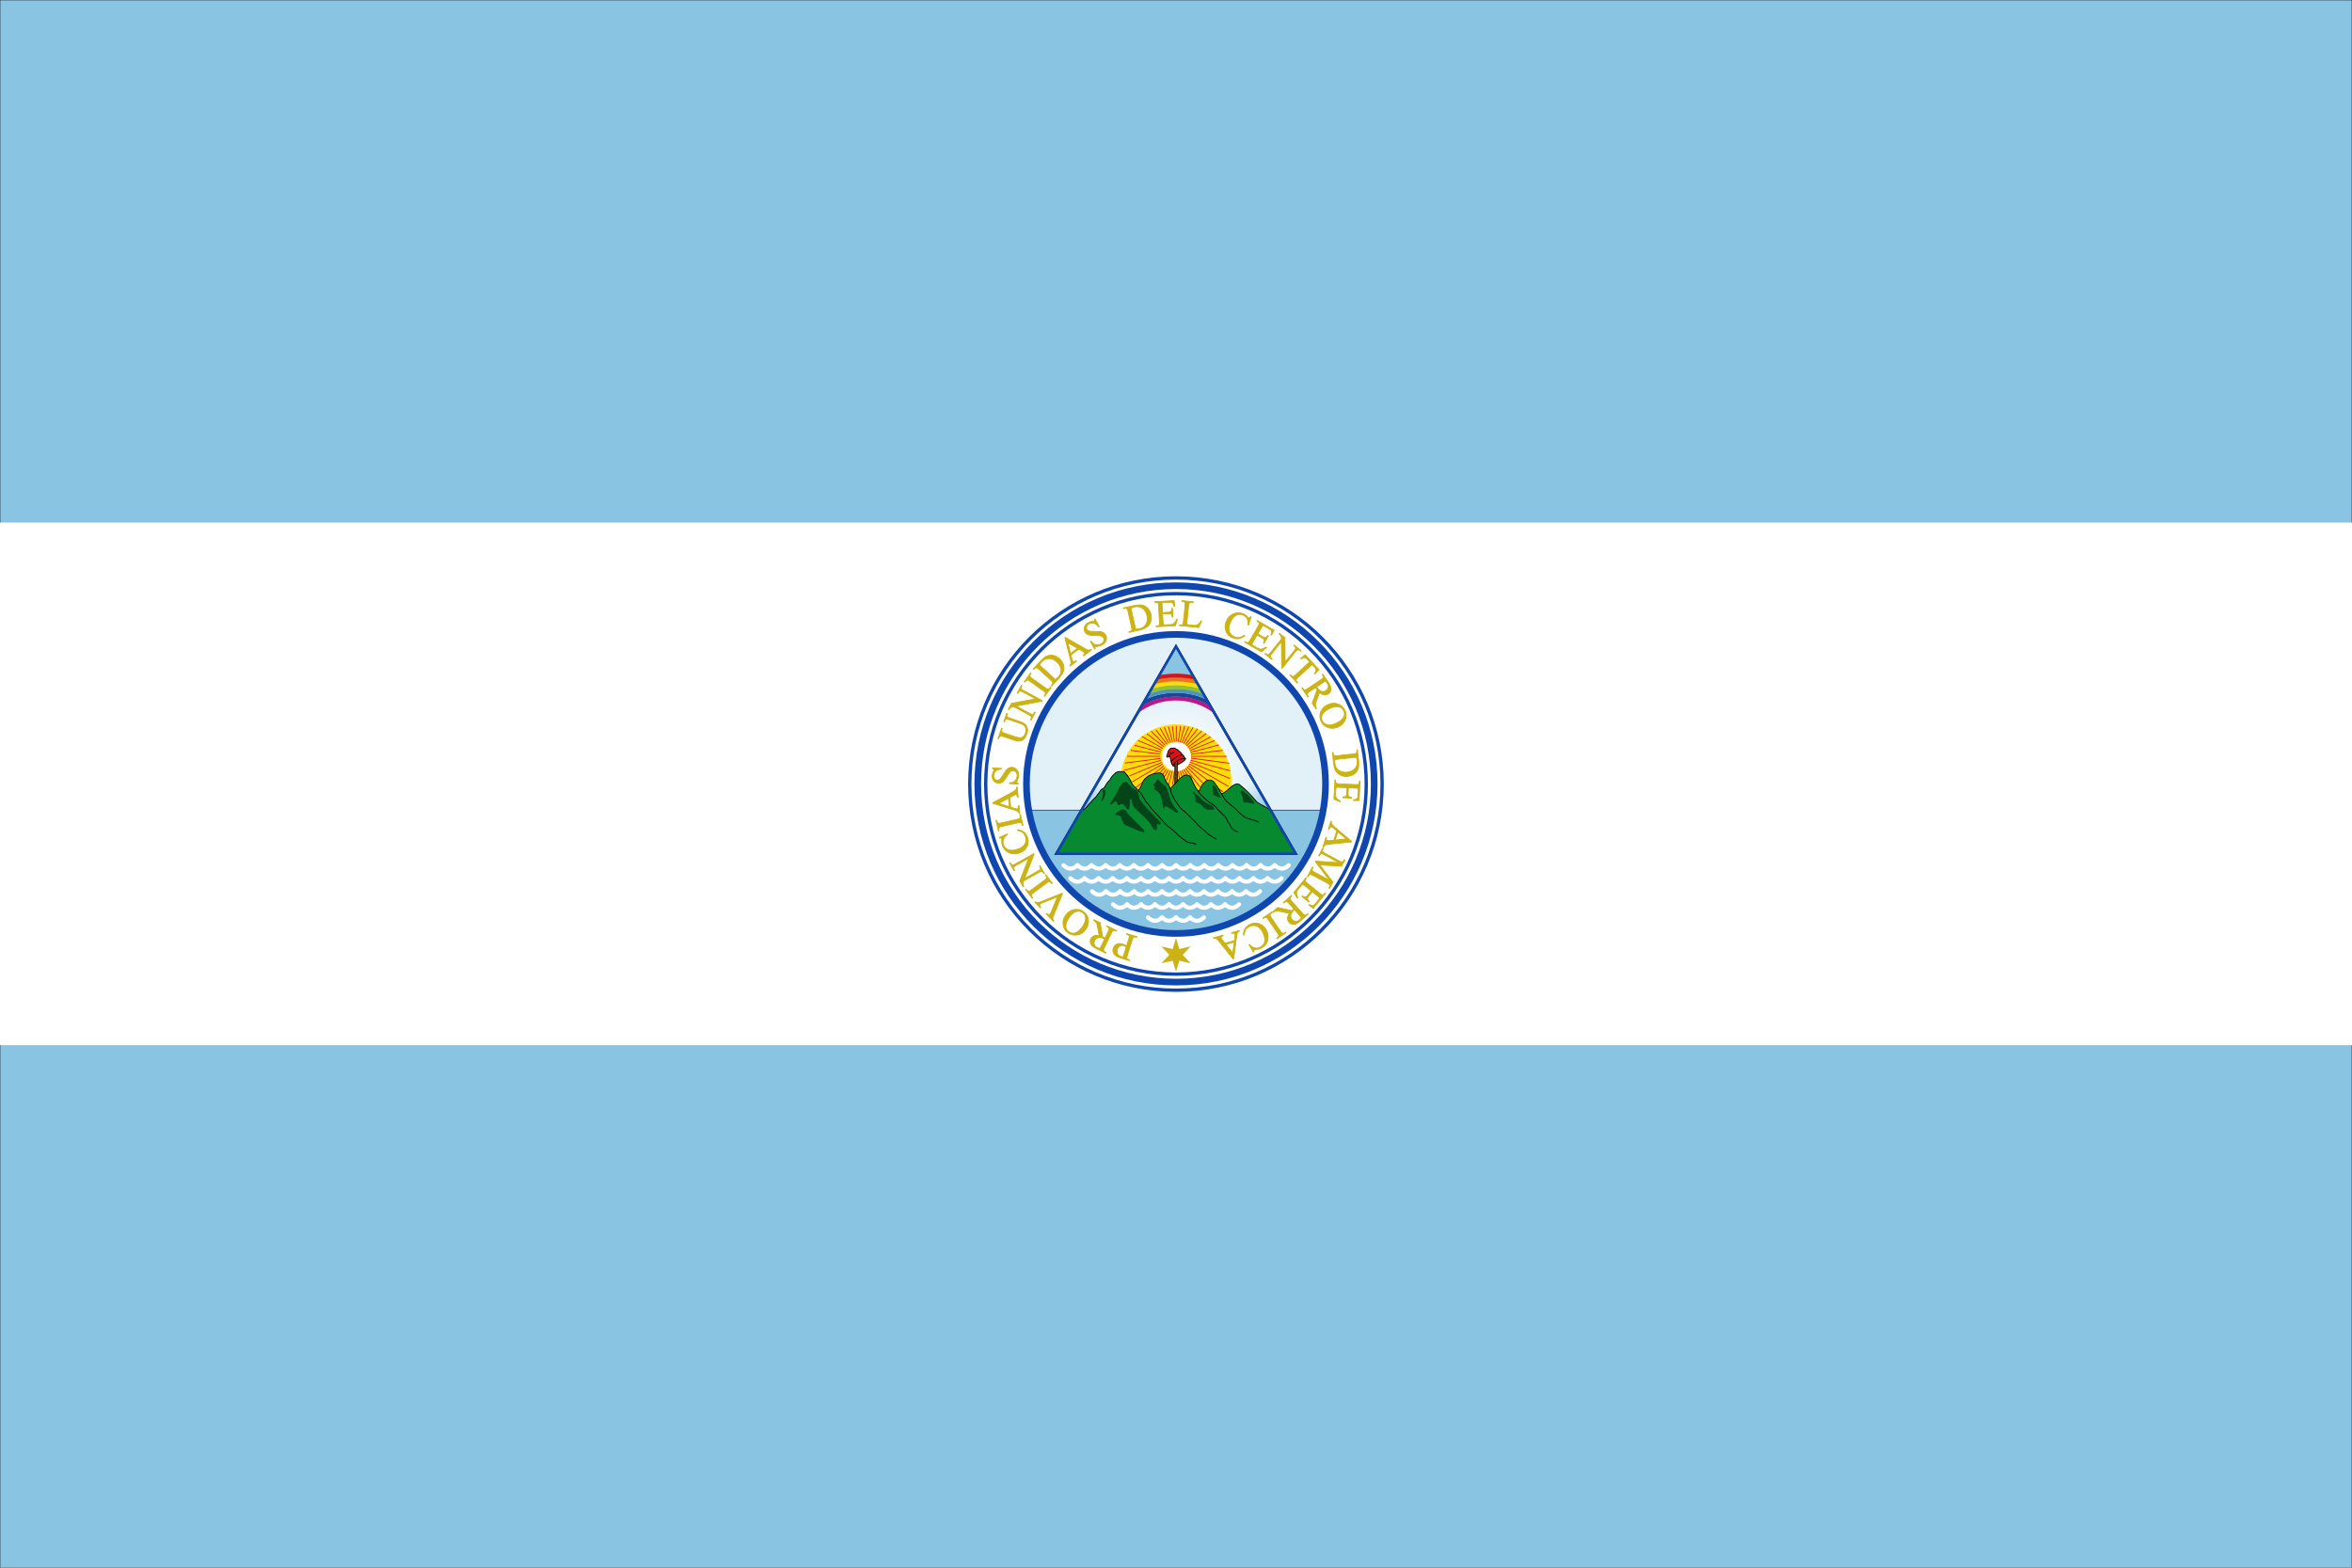 <?xml version="1.0" encoding="UTF-8" standalone="no"?>
<!-- Created with Inkscape (http://www.inkscape.org/) -->

<svg
   width="750"
   height="500"
   id="svg2"
   version="1.1"
   xmlns:xlink="http://www.w3.org/1999/xlink"
   xmlns="http://www.w3.org/2000/svg"
   xmlns:svg="http://www.w3.org/2000/svg"
   xmlns:rdf="http://www.w3.org/1999/02/22-rdf-syntax-ns#"
   xmlns:cc="http://creativecommons.org/ns#"
   xmlns:dc="http://purl.org/dc/elements/1.1/">
  <defs
     id="defs4">
    <linearGradient
       id="linearGradient14132">
      <stop
         style="stop-color:#89c5e3;stop-opacity:0;"
         offset="0"
         id="stop14134" />
      <stop
         id="stop14140"
         offset="0.7"
         style="stop-color:#89c5e3;stop-opacity:0.236;" />
      <stop
         style="stop-color:#89c5e3;stop-opacity:1;"
         offset="1"
         id="stop14136" />
    </linearGradient>
    <filter
       id="filter13745"
       x="-0.195"
       width="1.389"
       y="-0.195"
       height="1.389"
       color-interpolation-filters="sRGB">
      <feGaussianBlur
         stdDeviation="2.357"
         id="feGaussianBlur13747" />
    </filter>
    <filter
       id="filter13749"
       color-interpolation-filters="sRGB"
       x="-0.064"
       y="-0.064"
       width="1.128"
       height="1.128">
      <feGaussianBlur
         stdDeviation="3.304"
         id="feGaussianBlur13751" />
    </filter>
    <radialGradient
       xlink:href="#linearGradient14132"
       id="radialGradient15776"
       gradientUnits="userSpaceOnUse"
       gradientTransform="matrix(0.991,2.5685382e-8,-1.7646818e-8,0.681,122.954,430.202)"
       spreadMethod="pad"
       cx="251.395"
       cy="92.362"
       fx="251.395"
       fy="92.362"
       r="145.429" />
  </defs>
  <g
     id="layer1">
    <rect
       style="fill:#89c5e3;stroke:#000000;stroke-width:0.159;stroke-miterlimit:4;stroke-opacity:1;stroke-dasharray:none"
       id="rect2545"
       width="750"
       height="500"
       x="0"
       y="0" />
    <rect
       style="fill:#ffffff"
       id="rect1812"
       width="750"
       height="166.667"
       x="0"
       y="166.667" />
    <g
       id="g15598"
       transform="translate(2.953,-276.181)">
      <g
         id="g23985"
         transform="matrix(0.265,0,0,0.265,273.455,386.743)">
        <circle
           transform="matrix(1.296,0,0,1.296,570.077,-239.387)"
           id="path2834"
           style="color:#000000;display:inline;overflow:visible;visibility:visible;fill:#ffffff;stroke:#0f47af;stroke-width:3.088;stroke-miterlimit:4;stroke-dasharray:none;marker:none;enable-background:accumulate"
           cx="-152.857"
           cy="590.934"
           r="191.429" />
        <path
           id="path3019"
           d="m 372.047,346.275 c -99.362,0 -179.906,80.544 -179.906,179.906 0,11.148 1.153,22.007 3.094,32.594 h 353.625 c 1.941,-10.587 3.094,-21.446 3.094,-32.594 0,-99.362 -80.544,-179.906 -179.906,-179.906 z"
           style="color:#000000;display:inline;overflow:visible;visibility:visible;fill:#e2f1f8;fill-opacity:1;stroke:none;stroke-width:8.512;marker:none;enable-background:accumulate" />
        <circle
           style="color:#000000;display:inline;overflow:visible;visibility:visible;fill:none;stroke:#0f47af;stroke-width:3.345;stroke-miterlimit:4;stroke-dasharray:none;marker:none;enable-background:accumulate"
           id="path3612"
           transform="matrix(1.196,0,0,1.196,554.848,-180.513)"
           cx="-152.857"
           cy="590.934"
           r="191.429" />
        <circle
           transform="matrix(1.246,0,0,1.246,562.491,-210.06)"
           id="path3614"
           style="color:#000000;display:inline;overflow:visible;visibility:visible;fill:none;stroke:#0f47af;stroke-width:6.421;stroke-miterlimit:4;stroke-dasharray:none;marker:none;enable-background:accumulate"
           cx="-152.857"
           cy="590.934"
           r="191.429" />
        <path
           id="path3805"
           d="M 548.969,558.062 H 195.125 c 15.073,84.125 88.476,148.031 176.938,148.031 88.461,0 161.833,-63.906 176.906,-148.031 z"
           style="color:#000000;display:inline;overflow:visible;visibility:visible;fill:#89c5e3;stroke:none;stroke-width:1;marker:none;enable-background:accumulate" />
        <path
           style="fill:none;stroke:#0f47af;stroke-width:1px;stroke-linecap:butt;stroke-linejoin:miter;stroke-opacity:1"
           d="M 197.737,557.893 H 546.745"
           id="path14232" />
        <circle
           style="color:#000000;display:inline;overflow:visible;visibility:visible;fill:none;stroke:#0f47af;stroke-width:8.512;stroke-miterlimit:4;stroke-dasharray:none;marker:none;enable-background:accumulate"
           id="path3616"
           transform="matrix(0.94,0,0,0.94,515.708,-29.199)"
           cx="-152.857"
           cy="590.934"
           r="191.429" />
        <path
           style="color:#000000;display:inline;overflow:visible;visibility:visible;fill:#cab313;stroke:#cab313;stroke-width:2.178;stroke-linecap:butt;stroke-linejoin:miter;stroke-miterlimit:4;stroke-dasharray:none;stroke-dashoffset:0;stroke-opacity:1;marker:none;enable-background:accumulate"
           id="path3618"
           d="m 382.764,747.57 -9.193,-8.628 -9.193,8.628 2.876,-12.275 -12.069,-3.647 12.069,-3.647 -2.876,-12.275 9.193,8.629 9.193,-8.628 -2.876,12.275 12.069,3.647 -12.069,3.647 z"
           transform="matrix(-0.795,-0.459,0.459,-0.795,333.202,1485.123)" />
        <g
           transform="matrix(1.007,0,0,1.002,-2.449,0.222)"
           style="font-style:normal;font-variant:normal;font-weight:normal;font-stretch:normal;font-size:45.5px;line-height:100%;font-family:'Times New Roman';-inkscape-font-specification:'Times New Roman';text-align:start;writing-mode:lr-tb;text-anchor:start;fill:#cab313;fill-opacity:1;stroke:#cab313;stroke-width:1.002"
           id="text3622">
          <path
             d="m 312.849,719.512 2.614,-8.377 c 0.565,-1.81 0.717,-2.996 0.458,-3.557 -0.343,-0.79 -1.059,-1.354 -2.148,-1.694 l -1.103,-0.344 0.245,-0.785 12.322,3.844 -0.245,0.785 -1.082,-0.337 c -1.216,-0.379 -2.209,-0.255 -2.979,0.374 -0.42,0.35 -0.885,1.345 -1.397,2.985 l -5.796,18.579 c -0.565,1.81 -0.724,2.993 -0.479,3.551 0.357,0.794 1.08,1.361 2.169,1.701 l 1.082,0.337 -0.245,0.785 -10.541,-3.289 c -2.573,-0.803 -4.52,-1.701 -5.839,-2.694 -1.319,-0.993 -2.291,-2.278 -2.917,-3.854 -0.625,-1.576 -0.669,-3.226 -0.131,-4.951 0.732,-2.347 2.102,-4.014 4.109,-5.002 2.007,-0.987 4.424,-1.04 7.252,-0.158 0.693,0.216 1.427,0.499 2.202,0.85 0.775,0.35 1.591,0.768 2.448,1.253 z m -0.377,1.209 c -0.705,-0.375 -1.337,-0.689 -1.894,-0.94 -0.558,-0.252 -1.041,-0.441 -1.452,-0.569 -1.47,-0.459 -2.917,-0.286 -4.34,0.52 -1.423,0.805 -2.416,2.113 -2.981,3.922 -0.388,1.244 -0.494,2.479 -0.318,3.706 0.176,1.226 0.648,2.25 1.416,3.071 0.768,0.821 1.745,1.417 2.933,1.788 0.721,0.225 1.689,0.38 2.904,0.464 z"
             style="font-style:normal;font-variant:normal;font-weight:normal;font-stretch:normal;font-size:45.5px;line-height:100%;font-family:'Times New Roman';-inkscape-font-specification:'Times New Roman';text-align:start;writing-mode:lr-tb;text-anchor:start;fill:#cab313;stroke:#cab313;stroke-width:1.005"
             id="path3630" />
          <path
             d="m 273.941,688.146 7.25,3.482 3.095,17.112 c 0.694,0.3 1.254,0.553 1.681,0.758 0.174,0.083 0.359,0.176 0.556,0.279 0.197,0.103 0.399,0.212 0.606,0.328 l 3.79,-7.891 c 0.821,-1.709 1.144,-2.86 0.969,-3.454 -0.225,-0.831 -0.845,-1.49 -1.86,-1.978 l -1.061,-0.51 0.356,-0.741 11.636,5.588 -0.356,0.741 -1.021,-0.491 c -1.148,-0.551 -2.149,-0.572 -3.002,-0.061 -0.479,0.279 -1.091,1.193 -1.834,2.742 l -8.425,17.544 c -0.821,1.709 -1.144,2.86 -0.969,3.454 0.239,0.838 0.872,1.503 1.9,1.997 l 1.021,0.491 -0.356,0.741 -9.893,-4.751 c -2.884,-1.385 -4.909,-2.616 -6.076,-3.694 -1.167,-1.078 -1.956,-2.41 -2.369,-3.997 -0.413,-1.587 -0.244,-3.161 0.506,-4.723 0.802,-1.669 2.041,-2.856 3.719,-3.562 1.678,-0.706 3.78,-0.764 6.307,-0.175 l -1.866,-10.484 c -0.422,-2.405 -0.953,-4.122 -1.592,-5.152 -0.639,-1.03 -1.661,-1.981 -3.066,-2.853 z m 12.582,23.221 c -0.254,-0.122 -0.472,-0.231 -0.656,-0.327 -0.184,-0.097 -0.336,-0.174 -0.456,-0.231 -2.59,-1.244 -4.812,-1.621 -6.666,-1.131 -1.854,0.49 -3.197,1.603 -4.031,3.338 -0.814,1.696 -0.946,3.329 -0.394,4.9 0.552,1.571 1.702,2.777 3.451,3.617 0.774,0.372 1.883,0.748 3.327,1.13 z"
             style="font-style:normal;font-variant:normal;font-weight:normal;font-stretch:normal;font-size:45.5px;line-height:100%;font-family:'Times New Roman';-inkscape-font-specification:'Times New Roman';text-align:start;writing-mode:lr-tb;text-anchor:start;fill:#cab313;stroke:#cab313;stroke-width:1.005"
             id="path3632" />
          <path
             d="m 242.697,703.804 c -3.184,-2.269 -5.082,-5.445 -5.692,-9.526 -0.61,-4.082 0.374,-7.932 2.953,-11.55 2.656,-3.727 6.037,-5.983 10.143,-6.767 4.106,-0.784 7.829,0.014 11.17,2.395 3.377,2.407 5.359,5.629 5.947,9.667 0.587,4.038 -0.477,7.962 -3.194,11.774 -2.776,3.896 -6.368,6.129 -10.775,6.698 -3.825,0.493 -7.342,-0.404 -10.55,-2.69 z m 1.285,-1.076 c 2.195,1.564 4.536,2.005 7.024,1.323 3.097,-0.849 6.037,-3.227 8.822,-7.135 2.854,-4.004 4.194,-7.696 4.02,-11.076 -0.146,-2.577 -1.298,-4.635 -3.457,-6.174 -2.304,-1.642 -4.847,-2.099 -7.629,-1.372 -2.782,0.727 -5.553,3.026 -8.313,6.898 -2.991,4.197 -4.396,7.916 -4.213,11.156 0.158,2.586 1.407,4.713 3.747,6.38 z"
             style="font-style:normal;font-variant:normal;font-weight:normal;font-stretch:normal;font-size:45.5px;line-height:100%;font-family:'Times New Roman';-inkscape-font-specification:'Times New Roman';text-align:start;writing-mode:lr-tb;text-anchor:start;fill:#cab313;stroke:#cab313;stroke-width:1.005"
             id="path3634" />
          <path
             d="m 203.171,667.07 0.589,-0.573 c 0.882,0.63 1.689,0.971 2.421,1.024 1.068,0.057 2.349,-0.219 3.845,-0.826 l 25.706,-10.34 0.573,0.589 -10.751,26.198 c -0.553,1.343 -0.853,2.203 -0.9,2.58 -0.071,0.586 -0.011,1.162 0.18,1.731 0.191,0.568 0.58,1.207 1.167,1.917 l -0.589,0.573 -8.581,-8.824 0.589,-0.573 c 1.066,0.905 1.866,1.388 2.399,1.448 0.533,0.06 0.991,-0.096 1.373,-0.468 0.531,-0.516 1.122,-1.566 1.772,-3.149 l 7.319,-17.809 -17.459,7.062 c -1.717,0.699 -2.814,1.28 -3.292,1.745 -0.308,0.299 -0.453,0.74 -0.435,1.322 0.018,0.582 0.325,1.295 0.921,2.142 0.041,0.063 0.113,0.169 0.216,0.317 l -0.589,0.573 z"
             style="font-style:normal;font-variant:normal;font-weight:normal;font-stretch:normal;font-size:45.5px;line-height:100%;font-family:'Times New Roman';-inkscape-font-specification:'Times New Roman';text-align:start;writing-mode:lr-tb;text-anchor:start;fill:#cab313;stroke:#cab313;stroke-width:1.005"
             id="path3636" />
          <path
             d="m 215.734,634.484 0.659,-0.491 7.716,10.348 -0.659,0.491 -0.637,-0.855 c -0.744,-0.997 -1.575,-1.505 -2.493,-1.522 -0.592,-0.002 -1.613,0.538 -3.062,1.618 l -15.602,11.634 c -1.223,0.912 -1.973,1.591 -2.25,2.038 -0.208,0.34 -0.282,0.774 -0.221,1.301 0.105,0.735 0.369,1.387 0.794,1.957 l 0.637,0.855 -0.659,0.491 -7.716,-10.348 0.659,-0.491 0.651,0.873 c 0.735,0.985 1.561,1.487 2.48,1.504 0.601,0.013 1.626,-0.52 3.075,-1.6 l 15.602,-11.634 c 1.223,-0.912 1.973,-1.591 2.25,-2.038 0.208,-0.34 0.278,-0.78 0.208,-1.319 -0.096,-0.723 -0.356,-1.37 -0.781,-1.939 z"
             style="font-style:normal;font-variant:normal;font-weight:normal;font-stretch:normal;font-size:45.5px;line-height:100%;font-family:'Times New Roman';-inkscape-font-specification:'Times New Roman';text-align:start;writing-mode:lr-tb;text-anchor:start;fill:#cab313;stroke:#cab313;stroke-width:1.005"
             id="path3638" />
          <path
             d="m 189.246,648.631 -4.006,-7.127 10.67,-27.127 -15.145,8.514 c -1.614,0.907 -2.519,1.654 -2.716,2.241 -0.274,0.783 -0.12,1.69 0.46,2.723 l 0.512,0.91 -0.717,0.403 -5.139,-9.141 0.717,-0.403 0.523,0.93 c 0.624,1.11 1.403,1.709 2.335,1.797 0.573,0.052 1.595,-0.336 3.067,-1.163 l 22.136,-12.444 0.392,0.697 -11.415,29.202 16.171,-9.091 c 1.614,-0.907 2.523,-1.648 2.727,-2.221 0.266,-0.795 0.113,-1.703 -0.46,-2.723 l -0.523,-0.93 0.717,-0.403 5.139,9.141 -0.717,0.403 -0.512,-0.91 c -0.631,-1.123 -1.414,-1.729 -2.346,-1.816 -0.573,-0.052 -1.595,0.336 -3.067,1.163 l -18.263,10.267 c -0.463,1.263 -0.725,2.171 -0.788,2.724 -0.063,0.553 -0.003,1.28 0.18,2.18 0.094,0.44 0.356,1.04 0.784,1.802 z"
             style="font-style:normal;font-variant:normal;font-weight:normal;font-stretch:normal;font-size:45.5px;line-height:100%;font-family:'Times New Roman';-inkscape-font-specification:'Times New Roman';text-align:start;writing-mode:lr-tb;text-anchor:start;fill:#cab313;stroke:#cab313;stroke-width:1.005"
             id="path3640" />
          <path
             d="m 160.906,589.22 9.405,-4.114 0.233,0.648 c -2.574,1.902 -4.207,3.882 -4.899,5.941 -0.692,2.059 -0.634,4.21 0.173,6.454 0.677,1.882 1.765,3.41 3.266,4.586 1.501,1.176 3.453,1.823 5.857,1.943 2.404,0.119 5.16,-0.38 8.268,-1.498 2.564,-0.922 4.64,-2.133 6.225,-3.632 1.586,-1.499 2.584,-3.255 2.993,-5.267 0.41,-2.012 0.233,-4.078 -0.528,-6.196 -0.662,-1.84 -1.639,-3.322 -2.933,-4.446 -1.294,-1.124 -3.414,-2.109 -6.362,-2.953 l 0.185,-0.798 c 3.034,0.514 5.477,1.509 7.329,2.983 1.852,1.474 3.247,3.515 4.184,6.121 1.689,4.697 1.255,8.961 -1.302,12.792 -1.901,2.856 -4.607,4.915 -8.119,6.178 -2.829,1.017 -5.657,1.318 -8.482,0.902 -2.825,-0.416 -5.289,-1.502 -7.392,-3.256 -2.103,-1.754 -3.627,-3.949 -4.575,-6.583 -0.737,-2.049 -0.962,-4.25 -0.675,-6.604 0.096,-0.696 0.099,-1.169 0.009,-1.42 -0.135,-0.376 -0.385,-0.656 -0.751,-0.84 -0.507,-0.227 -1.122,-0.297 -1.846,-0.21 z"
             style="font-style:normal;font-variant:normal;font-weight:normal;font-stretch:normal;font-size:45.5px;line-height:100%;font-family:'Times New Roman';-inkscape-font-specification:'Times New Roman';text-align:start;writing-mode:lr-tb;text-anchor:start;fill:#cab313;stroke:#cab313;stroke-width:1.005"
             id="path3642" />
          <path
             d="m 185.37,562.315 0.801,-0.184 2.89,12.58 -0.801,0.184 -0.239,-1.039 c -0.279,-1.213 -0.835,-2.012 -1.668,-2.398 -0.542,-0.24 -1.693,-0.158 -3.454,0.246 l -18.968,4.358 c -1.487,0.342 -2.447,0.661 -2.88,0.958 -0.328,0.227 -0.57,0.594 -0.727,1.102 -0.201,0.715 -0.221,1.419 -0.062,2.111 l 0.239,1.039 -0.801,0.184 -2.89,-12.58 0.801,-0.184 0.244,1.061 c 0.275,1.198 0.83,1.99 1.663,2.376 0.545,0.255 1.698,0.18 3.459,-0.225 l 18.968,-4.358 c 1.487,-0.342 2.447,-0.661 2.88,-0.958 0.328,-0.227 0.568,-0.602 0.722,-1.123 0.204,-0.7 0.226,-1.397 0.067,-2.09 z"
             style="font-style:normal;font-variant:normal;font-weight:normal;font-stretch:normal;font-size:45.5px;line-height:100%;font-family:'Times New Roman';-inkscape-font-specification:'Times New Roman';text-align:start;writing-mode:lr-tb;text-anchor:start;fill:#cab313;stroke:#cab313;stroke-width:1.005"
             id="path3644" />
          <path
             d="m 173.251,541.351 1.157,11.606 4.934,1.562 c 1.214,0.385 2.109,0.549 2.684,0.492 0.457,-0.046 0.837,-0.303 1.14,-0.772 0.303,-0.469 0.434,-1.431 0.393,-2.886 l 0.818,-0.082 0.941,9.44 -0.818,0.082 c -0.346,-1.231 -0.714,-2.013 -1.105,-2.346 -0.782,-0.681 -2.302,-1.371 -4.56,-2.068 l -25.723,-8.085 -0.077,-0.774 23.896,-12.921 c 1.921,-1.04 3.145,-1.932 3.674,-2.677 0.529,-0.745 0.769,-1.733 0.72,-2.963 l 0.818,-0.082 1.179,11.827 -0.818,0.082 c -0.178,-1.188 -0.457,-1.975 -0.838,-2.361 -0.381,-0.386 -0.814,-0.555 -1.301,-0.507 -0.648,0.065 -1.643,0.462 -2.985,1.191 z m -1.574,0.782 -11.608,6.293 12.635,4.009 z"
             style="font-style:normal;font-variant:normal;font-weight:normal;font-stretch:normal;font-size:45.5px;line-height:100%;font-family:'Times New Roman';-inkscape-font-specification:'Times New Roman';text-align:start;writing-mode:lr-tb;text-anchor:start;fill:#cab313;stroke:#cab313;stroke-width:1.005"
             id="path3646" />
          <path
             d="m 152.76,505.752 10.404,0.575 -0.045,0.821 c -2.011,0.156 -3.627,0.545 -4.848,1.167 -1.221,0.622 -2.214,1.55 -2.98,2.784 -0.765,1.233 -1.186,2.53 -1.261,3.891 -0.085,1.538 0.314,2.836 1.198,3.893 0.884,1.058 1.924,1.619 3.122,1.686 0.917,0.051 1.77,-0.221 2.559,-0.815 1.16,-0.856 2.759,-2.955 4.798,-6.299 1.664,-2.726 2.927,-4.581 3.79,-5.565 0.863,-0.983 1.857,-1.722 2.982,-2.216 1.125,-0.494 2.286,-0.708 3.484,-0.642 2.277,0.126 4.192,1.118 5.743,2.976 1.551,1.858 2.25,4.178 2.096,6.958 -0.048,0.873 -0.16,1.69 -0.336,2.451 -0.099,0.454 -0.422,1.39 -0.967,2.806 -0.546,1.416 -0.829,2.316 -0.85,2.701 -0.02,0.37 0.074,0.668 0.284,0.895 0.21,0.227 0.66,0.411 1.349,0.553 l -0.045,0.821 -10.315,-0.57 0.045,-0.821 c 2.18,-0.265 3.825,-0.693 4.933,-1.285 1.108,-0.591 2.054,-1.537 2.838,-2.836 0.784,-1.299 1.22,-2.747 1.308,-4.344 0.102,-1.849 -0.305,-3.336 -1.222,-4.462 -0.917,-1.126 -2.041,-1.726 -3.372,-1.8 -0.739,-0.041 -1.497,0.121 -2.274,0.486 -0.777,0.365 -1.514,0.958 -2.212,1.78 -0.476,0.552 -1.505,2.075 -3.089,4.569 -1.584,2.494 -2.835,4.26 -3.753,5.3 -0.918,1.04 -1.91,1.812 -2.976,2.316 -1.066,0.505 -2.22,0.723 -3.463,0.654 -2.159,-0.119 -3.973,-1.05 -5.442,-2.793 -1.469,-1.743 -2.132,-3.893 -1.991,-6.451 0.088,-1.597 0.574,-3.269 1.456,-5.015 0.416,-0.808 0.633,-1.382 0.651,-1.722 0.021,-0.384 -0.076,-0.705 -0.292,-0.962 -0.216,-0.257 -0.667,-0.478 -1.354,-0.664 z"
             style="font-style:normal;font-variant:normal;font-weight:normal;font-stretch:normal;font-size:45.5px;line-height:100%;font-family:'Times New Roman';-inkscape-font-specification:'Times New Roman';text-align:start;writing-mode:lr-tb;text-anchor:start;fill:#cab313;stroke:#cab313;stroke-width:1.005"
             id="path3648" />
          <path
             d="m 166.896,450.474 -0.778,-0.265 3.434,-10.096 0.778,0.265 -0.365,1.073 c -0.382,1.122 -0.205,2.144 0.529,3.066 0.335,0.442 1.294,0.933 2.879,1.472 l 11.568,3.935 c 2.861,0.973 4.983,2.012 6.367,3.116 1.384,1.104 2.358,2.679 2.922,4.725 0.564,2.046 0.359,4.499 -0.614,7.359 -1.059,3.113 -2.402,5.292 -4.03,6.537 -1.628,1.245 -3.468,1.895 -5.52,1.948 -1.401,0.024 -3.819,-0.548 -7.254,-1.716 l -11.148,-3.792 c -1.753,-0.596 -2.985,-0.745 -3.696,-0.448 -0.711,0.298 -1.251,0.987 -1.618,2.066 l -0.365,1.073 -0.778,-0.265 4.192,-12.326 0.778,0.265 -0.372,1.094 c -0.401,1.178 -0.315,2.146 0.256,2.903 0.386,0.522 1.378,1.055 2.976,1.599 l 12.431,4.228 c 1.108,0.377 2.411,0.707 3.911,0.99 1.499,0.283 2.739,0.294 3.72,0.033 0.981,-0.261 1.901,-0.805 2.761,-1.631 0.86,-0.826 1.538,-1.968 2.034,-3.427 0.634,-1.865 0.795,-3.672 0.483,-5.421 -0.313,-1.749 -1.011,-3.109 -2.097,-4.081 -1.085,-0.971 -3.143,-1.972 -6.171,-3.002 l -11.547,-3.928 c -1.781,-0.606 -2.962,-0.789 -3.545,-0.549 -0.803,0.337 -1.388,1.045 -1.755,2.125 z"
             style="font-style:normal;font-variant:normal;font-weight:normal;font-stretch:normal;font-size:45.5px;line-height:100%;font-family:'Times New Roman';-inkscape-font-specification:'Times New Roman';text-align:start;writing-mode:lr-tb;text-anchor:start;fill:#cab313;stroke:#cab313;stroke-width:1.005"
             id="path3650" />
          <path
             d="m 171.521,435.402 3.904,-7.183 28.647,-5.393 -15.265,-8.296 c -1.627,-0.884 -2.741,-1.254 -3.342,-1.108 -0.808,0.184 -1.495,0.797 -2.061,1.838 l -0.499,0.917 -0.722,-0.393 5.007,-9.214 0.722,0.393 -0.509,0.937 c -0.608,1.119 -0.701,2.097 -0.279,2.933 0.261,0.513 1.133,1.172 2.617,1.978 l 22.312,12.126 -0.382,0.703 -30.8,5.866 16.299,8.858 c 1.627,0.884 2.737,1.26 3.332,1.128 0.815,-0.197 1.502,-0.81 2.061,-1.838 l 0.509,-0.937 0.722,0.393 -5.007,9.214 -0.722,-0.393 0.499,-0.917 c 0.615,-1.132 0.712,-2.116 0.29,-2.953 -0.261,-0.513 -1.133,-1.172 -2.617,-1.978 l -18.408,-10.004 c -1.315,0.28 -2.224,0.54 -2.726,0.782 -0.502,0.241 -1.085,0.679 -1.75,1.312 -0.322,0.314 -0.692,0.855 -1.109,1.622 z"
             style="font-style:normal;font-variant:normal;font-weight:normal;font-stretch:normal;font-size:45.5px;line-height:100%;font-family:'Times New Roman';-inkscape-font-specification:'Times New Roman';text-align:start;writing-mode:lr-tb;text-anchor:start;fill:#cab313;stroke:#cab313;stroke-width:1.005"
             id="path3652" />
          <path
             d="m 221.962,408.739 0.668,0.479 -7.514,10.496 -0.668,-0.478 0.621,-0.867 c 0.724,-1.012 0.955,-1.957 0.693,-2.838 -0.178,-0.565 -1.002,-1.373 -2.472,-2.425 l -15.825,-11.329 c -1.24,-0.888 -2.115,-1.396 -2.625,-1.524 -0.387,-0.095 -0.823,-0.034 -1.307,0.185 -0.668,0.323 -1.209,0.774 -1.623,1.352 l -0.621,0.867 -0.668,-0.478 7.514,-10.496 0.668,0.478 -0.634,0.885 c -0.716,1 -0.942,1.939 -0.68,2.82 0.17,0.577 0.989,1.391 2.459,2.443 l 15.825,11.329 c 1.24,0.888 2.115,1.396 2.625,1.524 0.387,0.095 0.827,0.028 1.32,-0.203 0.66,-0.311 1.197,-0.755 1.61,-1.334 z"
             style="font-style:normal;font-variant:normal;font-weight:normal;font-stretch:normal;font-size:45.5px;line-height:100%;font-family:'Times New Roman';-inkscape-font-specification:'Times New Roman';text-align:start;writing-mode:lr-tb;text-anchor:start;fill:#cab313;stroke:#cab313;stroke-width:1.005"
             id="path3654" />
          <path
             d="m 223.423,407.336 -0.604,-0.557 0.768,-0.833 c 0.864,-0.936 1.177,-1.876 0.94,-2.821 -0.138,-0.571 -0.833,-1.434 -2.085,-2.589 l -14.304,-13.197 c -1.383,-1.275 -2.389,-1.921 -3.018,-1.938 -0.871,-0.017 -1.693,0.393 -2.466,1.231 l -0.768,0.833 -0.604,-0.557 8.316,-9.014 c 3.053,-3.309 5.751,-5.48 8.094,-6.513 2.343,-1.032 4.875,-1.265 7.597,-0.699 2.722,0.566 5.231,1.909 7.528,4.028 3.081,2.842 4.792,6.154 5.133,9.934 0.37,4.23 -1.429,8.495 -5.396,12.795 z m 4.23,-7.796 c 1.58,-1.101 2.802,-2.12 3.666,-3.056 2.33,-2.526 3.376,-5.44 3.138,-8.742 -0.238,-3.303 -1.875,-6.355 -4.913,-9.157 -3.059,-2.822 -6.239,-4.214 -9.539,-4.175 -3.3,0.039 -6.155,1.364 -8.566,3.977 -0.904,0.98 -1.775,2.241 -2.615,3.784 z"
             style="font-style:normal;font-variant:normal;font-weight:normal;font-stretch:normal;font-size:45.5px;line-height:100%;font-family:'Times New Roman';-inkscape-font-specification:'Times New Roman';text-align:start;writing-mode:lr-tb;text-anchor:start;fill:#cab313;stroke:#cab313;stroke-width:1.005"
             id="path3656" />
          <path
             d="m 255.622,363.004 -9.255,7.098 1.272,5.016 c 0.312,1.235 0.645,2.082 0.996,2.54 0.279,0.364 0.698,0.552 1.257,0.562 0.559,0.01 1.445,-0.385 2.66,-1.186 l 0.5,0.652 -7.528,5.773 -0.5,-0.652 c 0.864,-0.942 1.334,-1.667 1.412,-2.175 0.167,-1.024 -0.048,-2.679 -0.644,-4.965 l -6.68,-26.123 0.617,-0.473 23.572,13.504 c 1.896,1.085 3.299,1.655 4.211,1.712 0.912,0.057 1.878,-0.259 2.898,-0.949 l 0.5,0.652 -9.431,7.234 -0.5,-0.652 c 0.916,-0.777 1.438,-1.429 1.565,-1.956 0.128,-0.527 0.043,-0.985 -0.255,-1.373 -0.397,-0.517 -1.258,-1.154 -2.585,-1.91 z m -1.494,-0.926 -11.464,-6.551 3.249,12.852 z"
             style="font-style:normal;font-variant:normal;font-weight:normal;font-stretch:normal;font-size:45.5px;line-height:100%;font-family:'Times New Roman';-inkscape-font-specification:'Times New Roman';text-align:start;writing-mode:lr-tb;text-anchor:start;fill:#cab313;stroke:#cab313;stroke-width:1.005"
             id="path3658" />
          <path
             d="m 275.082,326.827 4.992,9.146 -0.722,0.394 c -1.192,-1.627 -2.374,-2.796 -3.546,-3.506 -1.172,-0.71 -2.484,-1.065 -3.936,-1.066 -1.452,-7.1e-4 -2.775,0.325 -3.971,0.978 -1.352,0.738 -2.245,1.761 -2.678,3.069 -0.433,1.308 -0.363,2.489 0.212,3.542 0.44,0.806 1.12,1.388 2.041,1.746 1.338,0.535 3.965,0.788 7.882,0.76 3.194,-0.022 5.436,0.074 6.726,0.29 1.29,0.215 2.442,0.671 3.454,1.367 1.013,0.696 1.806,1.57 2.381,2.623 1.093,2.002 1.258,4.152 0.496,6.449 -0.762,2.298 -2.366,4.113 -4.81,5.448 -0.767,0.419 -1.52,0.754 -2.26,1.006 -0.439,0.155 -1.403,0.374 -2.894,0.656 -1.491,0.282 -2.406,0.516 -2.744,0.7 -0.325,0.177 -0.529,0.415 -0.611,0.713 -0.082,0.298 -0.002,0.777 0.241,1.438 l -0.722,0.394 -4.95,-9.068 0.722,-0.394 c 1.374,1.714 2.604,2.886 3.691,3.516 1.087,0.63 2.388,0.936 3.906,0.918 1.517,-0.018 2.978,-0.41 4.382,-1.177 1.625,-0.887 2.675,-2.017 3.149,-3.389 0.474,-1.373 0.392,-2.644 -0.247,-3.814 -0.355,-0.65 -0.892,-1.209 -1.611,-1.677 -0.719,-0.468 -1.612,-0.782 -2.679,-0.942 -0.72,-0.113 -2.557,-0.186 -5.511,-0.219 -2.954,-0.033 -5.115,-0.165 -6.482,-0.398 -1.367,-0.232 -2.546,-0.669 -3.537,-1.309 -0.991,-0.64 -1.784,-1.507 -2.38,-2.599 -1.036,-1.898 -1.2,-3.93 -0.493,-6.097 0.707,-2.166 2.186,-3.863 4.435,-5.091 1.404,-0.766 3.081,-1.234 5.03,-1.404 0.905,-0.072 1.508,-0.19 1.807,-0.353 0.338,-0.184 0.559,-0.436 0.664,-0.755 0.105,-0.319 0.055,-0.819 -0.149,-1.501 z"
             style="font-style:normal;font-variant:normal;font-weight:normal;font-stretch:normal;font-size:45.5px;line-height:100%;font-family:'Times New Roman';-inkscape-font-specification:'Times New Roman';text-align:start;writing-mode:lr-tb;text-anchor:start;fill:#cab313;stroke:#cab313;stroke-width:1.005"
             id="path3660" />
          <path
             d="m 315.74,343.019 -0.178,-0.802 1.106,-0.246 c 1.243,-0.276 2.037,-0.87 2.381,-1.781 0.212,-0.548 0.133,-1.653 -0.236,-3.316 l -4.221,-18.999 c -0.408,-1.836 -0.866,-2.941 -1.373,-3.313 -0.705,-0.511 -1.615,-0.643 -2.728,-0.395 l -1.106,0.246 -0.178,-0.802 11.972,-2.66 c 4.395,-0.977 7.85,-1.221 10.363,-0.732 2.513,0.488 4.726,1.742 6.639,3.759 1.912,2.018 3.208,4.552 3.885,7.603 0.909,4.092 0.425,7.788 -1.451,11.087 -2.109,3.685 -6.02,6.162 -11.731,7.431 z m 7.921,-3.99 c 1.926,-0.003 3.511,-0.143 4.754,-0.419 3.354,-0.745 5.876,-2.542 7.564,-5.39 1.688,-2.848 2.085,-6.289 1.188,-10.323 -0.903,-4.063 -2.72,-7.02 -5.453,-8.87 -2.733,-1.851 -5.834,-2.391 -9.304,-1.62 -1.301,0.289 -2.737,0.828 -4.306,1.617 z"
             style="font-style:normal;font-variant:normal;font-weight:normal;font-stretch:normal;font-size:45.5px;line-height:100%;font-family:'Times New Roman';-inkscape-font-specification:'Times New Roman';text-align:start;writing-mode:lr-tb;text-anchor:start;fill:#cab313;stroke:#cab313;stroke-width:1.005"
             id="path3662" />
          <path
             d="m 355.102,307.298 0.655,11.89 6.611,-0.364 c 1.715,-0.095 2.847,-0.417 3.396,-0.966 0.731,-0.723 1.094,-1.944 1.089,-3.665 l 0.821,-0.045 0.577,10.47 -0.821,0.045 c -0.288,-1.453 -0.547,-2.38 -0.776,-2.783 -0.295,-0.503 -0.753,-0.886 -1.376,-1.148 -0.623,-0.262 -1.562,-0.359 -2.82,-0.29 l -6.611,0.364 0.547,9.916 c 0.073,1.331 0.177,2.137 0.311,2.419 0.134,0.282 0.354,0.5 0.659,0.653 0.305,0.154 0.872,0.208 1.7,0.162 l 5.102,-0.281 c 1.701,-0.094 2.929,-0.28 3.685,-0.559 0.756,-0.279 1.47,-0.786 2.141,-1.52 0.866,-0.967 1.729,-2.402 2.589,-4.304 l 0.887,-0.049 -2.18,7.685 -23.181,1.278 -0.045,-0.821 1.065,-0.059 c 0.71,-0.039 1.373,-0.246 1.991,-0.622 0.46,-0.263 0.762,-0.635 0.906,-1.118 0.144,-0.483 0.176,-1.456 0.095,-2.92 l -1.077,-19.543 c -0.105,-1.908 -0.362,-3.073 -0.771,-3.495 -0.565,-0.562 -1.469,-0.809 -2.711,-0.741 l -1.065,0.059 -0.045,-0.821 23.181,-1.278 0.696,6.57 -0.865,0.048 c -0.398,-1.565 -0.802,-2.633 -1.211,-3.204 -0.41,-0.571 -0.993,-0.991 -1.749,-1.261 -0.604,-0.189 -1.653,-0.243 -3.146,-0.16 z"
             style="font-style:normal;font-variant:normal;font-weight:normal;font-stretch:normal;font-size:45.5px;line-height:100%;font-family:'Times New Roman';-inkscape-font-specification:'Times New Roman';text-align:start;writing-mode:lr-tb;text-anchor:start;fill:#cab313;stroke:#cab313;stroke-width:1.005"
             id="path3664" />
          <path
             d="m 401.795,329.042 0.714,0.229 -3.389,7.874 -23.209,-2.353 0.083,-0.818 1.127,0.114 c 1.267,0.128 2.215,-0.192 2.844,-0.962 0.357,-0.44 0.623,-1.515 0.796,-3.224 l 1.96,-19.341 c 0.19,-1.871 0.102,-3.064 -0.263,-3.577 -0.509,-0.707 -1.331,-1.117 -2.465,-1.232 l -1.127,-0.114 0.083,-0.818 13.572,1.376 -0.083,0.818 c -1.59,-0.176 -2.721,-0.142 -3.393,0.103 -0.672,0.244 -1.15,0.591 -1.434,1.038 -0.284,0.448 -0.516,1.563 -0.696,3.346 l -1.909,18.832 c -0.124,1.223 -0.091,2.075 0.098,2.556 0.145,0.327 0.395,0.583 0.748,0.768 0.353,0.185 1.495,0.375 3.426,0.571 l 2.188,0.222 c 2.299,0.233 3.929,0.227 4.892,-0.018 0.963,-0.245 1.871,-0.759 2.725,-1.544 0.854,-0.784 1.758,-2.066 2.712,-3.845 z"
             style="font-style:normal;font-variant:normal;font-weight:normal;font-stretch:normal;font-size:45.5px;line-height:100%;font-family:'Times New Roman';-inkscape-font-specification:'Times New Roman';text-align:start;writing-mode:lr-tb;text-anchor:start;fill:#cab313;stroke:#cab313;stroke-width:1.005"
             id="path3666" />
          <path
             d="m 461.76,324.448 -3.157,9.768 -0.64,-0.255 c 0.284,-3.188 -0.116,-5.723 -1.198,-7.607 -1.082,-1.883 -2.731,-3.267 -4.946,-4.151 -1.857,-0.741 -3.723,-0.94 -5.599,-0.596 -1.876,0.344 -3.655,1.376 -5.338,3.096 -1.683,1.72 -3.137,4.114 -4.362,7.182 -1.01,2.531 -1.48,4.887 -1.41,7.068 0.07,2.181 0.723,4.092 1.958,5.733 1.235,1.641 2.898,2.879 4.989,3.713 1.816,0.725 3.573,0.976 5.273,0.753 1.7,-0.223 3.843,-1.157 6.43,-2.804 l 0.475,0.668 c -2.397,1.93 -4.761,3.099 -7.093,3.508 -2.332,0.409 -4.784,0.1 -7.357,-0.927 -4.636,-1.85 -7.54,-5.003 -8.712,-9.457 -0.877,-3.316 -0.624,-6.708 0.76,-10.174 1.115,-2.792 2.764,-5.108 4.95,-6.947 2.185,-1.839 4.631,-2.964 7.339,-3.374 2.707,-0.41 5.361,-0.097 7.961,0.941 2.022,0.807 3.819,2.098 5.391,3.874 0.457,0.533 0.809,0.849 1.057,0.948 0.371,0.148 0.747,0.147 1.126,-0.005 0.506,-0.229 0.966,-0.643 1.381,-1.243 z"
             style="font-style:normal;font-variant:normal;font-weight:normal;font-stretch:normal;font-size:45.5px;line-height:100%;font-family:'Times New Roman';-inkscape-font-specification:'Times New Roman';text-align:start;writing-mode:lr-tb;text-anchor:start;fill:#cab313;stroke:#cab313;stroke-width:1.005"
             id="path3668" />
          <path
             d="m 475.648,334.45 -5.981,10.297 5.725,3.325 c 1.486,0.863 2.608,1.215 3.368,1.057 1.008,-0.202 1.982,-1.024 2.922,-2.465 l 0.711,0.413 -5.267,9.068 -0.711,-0.413 c 0.557,-1.372 0.85,-2.29 0.879,-2.752 0.03,-0.582 -0.143,-1.154 -0.52,-1.715 -0.376,-0.561 -1.109,-1.158 -2.197,-1.79 l -5.725,-3.325 -4.988,8.587 c -0.67,1.153 -1.026,1.884 -1.068,2.193 -0.043,0.309 0.021,0.612 0.192,0.908 0.171,0.296 0.615,0.652 1.332,1.069 l 4.419,2.566 c 1.473,0.856 2.602,1.374 3.387,1.556 0.785,0.182 1.66,0.15 2.624,-0.094 1.255,-0.333 2.764,-1.058 4.527,-2.175 l 0.768,0.446 -6.042,5.226 -20.076,-11.661 0.413,-0.711 0.922,0.536 c 0.615,0.357 1.283,0.548 2.005,0.574 0.529,0.033 0.986,-0.112 1.371,-0.437 0.385,-0.324 0.946,-1.12 1.683,-2.388 l 9.831,-16.925 c 0.96,-1.652 1.385,-2.767 1.275,-3.345 -0.164,-0.78 -0.783,-1.483 -1.859,-2.107 l -0.922,-0.536 0.413,-0.711 20.076,11.661 -3.026,5.873 -0.749,-0.435 c 0.527,-1.527 0.776,-2.641 0.747,-3.343 -0.029,-0.702 -0.286,-1.373 -0.77,-2.014 -0.401,-0.49 -1.248,-1.11 -2.541,-1.862 z"
             style="font-style:normal;font-variant:normal;font-weight:normal;font-stretch:normal;font-size:45.5px;line-height:100%;font-family:'Times New Roman';-inkscape-font-specification:'Times New Roman';text-align:start;writing-mode:lr-tb;text-anchor:start;fill:#cab313;stroke:#cab313;stroke-width:1.005"
             id="path3670" />
          <path
             d="m 495.703,344.273 6.378,5.115 0.234,29.149 10.868,-13.554 c 1.158,-1.444 1.719,-2.475 1.683,-3.093 -0.038,-0.828 -0.52,-1.613 -1.444,-2.354 l -0.815,-0.653 0.514,-0.641 8.181,6.56 -0.514,0.641 -0.832,-0.667 c -0.994,-0.797 -1.94,-1.062 -2.837,-0.794 -0.551,0.166 -1.354,0.908 -2.41,2.225 l -15.886,19.811 -0.624,-0.5 -0.319,-31.352 -11.605,14.473 c -1.158,1.444 -1.725,2.471 -1.7,3.079 0.05,0.837 0.531,1.622 1.444,2.354 l 0.832,0.667 -0.514,0.641 -8.181,-6.56 0.514,-0.641 0.815,0.653 c 1.005,0.806 1.957,1.075 2.855,0.808 0.551,-0.166 1.354,-0.908 2.41,-2.225 l 13.106,-16.345 c -0.043,-1.344 -0.138,-2.284 -0.287,-2.821 -0.149,-0.537 -0.476,-1.188 -0.981,-1.955 -0.252,-0.373 -0.718,-0.832 -1.4,-1.379 z"
             style="font-style:normal;font-variant:normal;font-weight:normal;font-stretch:normal;font-size:45.5px;line-height:100%;font-family:'Times New Roman';-inkscape-font-specification:'Times New Roman';text-align:start;writing-mode:lr-tb;text-anchor:start;fill:#cab313;stroke:#cab313;stroke-width:1.005"
             id="path3672" />
          <path
             d="m 542.892,387.853 -4.972,5.031 -0.572,-0.621 c 0.805,-0.963 1.308,-1.728 1.51,-2.296 0.321,-0.92 0.373,-1.798 0.156,-2.635 -0.217,-0.837 -0.747,-1.713 -1.59,-2.628 l -2.874,-3.122 -16.933,15.59 c -1.362,1.254 -2.076,2.184 -2.143,2.789 -0.076,0.835 0.282,1.683 1.074,2.544 l 0.707,0.768 -0.605,0.557 -8.653,-9.398 0.605,-0.557 0.722,0.785 c 0.863,0.937 1.758,1.341 2.686,1.211 0.569,-0.081 1.475,-0.694 2.717,-1.837 l 16.933,-15.59 -2.453,-2.664 c -0.953,-1.035 -1.707,-1.7 -2.26,-1.996 -0.729,-0.376 -1.573,-0.495 -2.532,-0.356 -0.96,0.139 -1.976,0.631 -3.048,1.478 l -0.572,-0.621 5.438,-4.524 z"
             style="font-style:normal;font-variant:normal;font-weight:normal;font-stretch:normal;font-size:45.5px;line-height:100%;font-family:'Times New Roman';-inkscape-font-specification:'Times New Roman';text-align:start;writing-mode:lr-tb;text-anchor:start;fill:#cab313;stroke:#cab313;stroke-width:1.005"
             id="path3674" />
          <path
             d="m 539.093,434.791 -4.506,-6.661 5.953,-16.339 c -0.448,-0.609 -0.804,-1.11 -1.07,-1.502 -0.108,-0.159 -0.221,-0.333 -0.339,-0.521 -0.118,-0.188 -0.238,-0.385 -0.358,-0.589 l -7.25,4.905 c -1.57,1.062 -2.429,1.894 -2.577,2.495 -0.224,0.831 -0.021,1.713 0.609,2.646 l 0.66,0.975 -0.681,0.461 -7.233,-10.691 0.681,-0.461 0.635,0.938 c 0.714,1.055 1.568,1.577 2.562,1.566 0.555,3.4e-4 1.543,-0.481 2.966,-1.444 l 16.12,-10.905 c 1.57,-1.062 2.429,-1.894 2.577,-2.495 0.216,-0.844 0.005,-1.738 -0.634,-2.682 l -0.635,-0.938 0.681,-0.461 6.15,9.09 c 1.793,2.65 2.921,4.734 3.385,6.253 0.464,1.519 0.475,3.067 0.032,4.646 -0.443,1.578 -1.383,2.853 -2.818,3.824 -1.533,1.037 -3.203,1.438 -5.008,1.202 -1.805,-0.236 -3.65,-1.246 -5.535,-3.028 l -3.673,9.995 c -0.847,2.29 -1.254,4.04 -1.221,5.252 0.033,1.212 0.436,2.548 1.21,4.009 z m 0.838,-26.397 c 0.158,0.233 0.292,0.438 0.402,0.613 0.11,0.176 0.202,0.319 0.277,0.429 1.61,2.38 3.339,3.826 5.187,4.337 1.848,0.511 3.569,0.227 5.164,-0.851 1.558,-1.054 2.495,-2.399 2.81,-4.034 0.315,-1.635 -0.07,-3.256 -1.158,-4.863 -0.481,-0.712 -1.249,-1.596 -2.304,-2.653 z"
             style="font-style:normal;font-variant:normal;font-weight:normal;font-stretch:normal;font-size:45.5px;line-height:100%;font-family:'Times New Roman';-inkscape-font-specification:'Times New Roman';text-align:start;writing-mode:lr-tb;text-anchor:start;fill:#cab313;stroke:#cab313;stroke-width:1.005"
             id="path3676" />
          <path
             d="m 573.988,436.967 c 1.61,3.563 1.653,7.262 0.127,11.097 -1.526,3.835 -4.313,6.667 -8.362,8.497 -4.171,1.885 -8.227,2.134 -12.17,0.746 -3.943,-1.387 -6.759,-3.951 -8.449,-7.689 -1.708,-3.779 -1.8,-7.561 -0.276,-11.346 1.524,-3.785 4.418,-6.641 8.683,-8.569 4.359,-1.97 8.587,-2.093 12.682,-0.368 3.554,1.498 6.142,4.042 7.765,7.632 z m -1.652,0.283 c -1.11,-2.456 -2.912,-4.015 -5.405,-4.676 -3.103,-0.824 -6.841,-0.248 -11.214,1.728 -4.481,2.025 -7.496,4.542 -9.046,7.55 -1.171,2.301 -1.21,4.659 -0.118,7.075 1.165,2.578 3.133,4.253 5.903,5.024 2.77,0.771 6.322,0.178 10.654,-1.78 4.697,-2.123 7.781,-4.63 9.254,-7.522 1.165,-2.314 1.155,-4.781 -0.028,-7.399 z"
             style="font-style:normal;font-variant:normal;font-weight:normal;font-stretch:normal;font-size:45.5px;line-height:100%;font-family:'Times New Roman';-inkscape-font-specification:'Times New Roman';text-align:start;writing-mode:lr-tb;text-anchor:start;fill:#cab313;stroke:#cab313;stroke-width:1.005"
             id="path3678" />
          <path
             d="m 558.787,487.331 0.817,-0.087 0.121,1.127 c 0.136,1.267 0.637,2.122 1.503,2.565 0.521,0.272 1.628,0.317 3.321,0.136 l 19.351,-2.071 c 1.87,-0.2 3.019,-0.532 3.446,-0.994 0.586,-0.644 0.819,-1.533 0.698,-2.667 l -0.121,-1.127 0.817,-0.087 1.305,12.194 c 0.479,4.477 0.336,7.937 -0.431,10.38 -0.766,2.443 -2.259,4.502 -4.478,6.177 -2.219,1.675 -4.882,2.679 -7.99,3.011 -4.168,0.446 -7.786,-0.448 -10.856,-2.681 -3.426,-2.508 -5.451,-6.671 -6.074,-12.488 z m 3.08,8.317 c -0.212,1.914 -0.25,3.505 -0.115,4.771 0.366,3.417 1.869,6.123 4.511,8.119 2.642,1.996 6.017,2.775 10.126,2.335 4.138,-0.443 7.28,-1.919 9.424,-4.427 2.145,-2.509 3.028,-5.53 2.649,-9.065 -0.142,-1.325 -0.517,-2.812 -1.125,-4.46 z"
             style="font-style:normal;font-variant:normal;font-weight:normal;font-stretch:normal;font-size:45.5px;line-height:100%;font-family:'Times New Roman';-inkscape-font-specification:'Times New Roman';text-align:start;writing-mode:lr-tb;text-anchor:start;fill:#cab313;stroke:#cab313;stroke-width:1.005"
             id="path3680" />
          <path
             d="m 589.794,530.258 -11.893,-0.601 -0.334,6.612 c -0.087,1.716 0.114,2.875 0.603,3.478 0.642,0.804 1.818,1.293 3.529,1.469 l -0.042,0.821 -10.473,-0.529 0.042,-0.821 c 1.475,-0.133 2.425,-0.293 2.849,-0.479 0.531,-0.24 0.96,-0.656 1.287,-1.247 0.326,-0.592 0.522,-1.516 0.585,-2.773 l 0.334,-6.612 -9.918,-0.501 c -1.331,-0.067 -2.144,-0.049 -2.439,0.055 -0.294,0.104 -0.534,0.299 -0.719,0.587 -0.185,0.287 -0.299,0.845 -0.34,1.673 l -0.258,5.103 c -0.086,1.701 -0.03,2.942 0.168,3.723 0.198,0.781 0.626,1.544 1.286,2.289 0.871,0.963 2.206,1.973 4.007,3.028 l -0.045,0.888 -7.413,-2.977 1.172,-23.187 0.821,0.042 -0.054,1.065 c -0.036,0.71 0.1,1.392 0.408,2.045 0.213,0.485 0.551,0.825 1.016,1.019 0.465,0.194 1.429,0.328 2.894,0.402 l 19.548,0.988 c 1.908,0.097 3.094,-0.036 3.557,-0.399 0.619,-0.503 0.959,-1.375 1.022,-2.618 l 0.054,-1.065 0.821,0.042 -1.172,23.187 -6.607,-2.6e-4 0.044,-0.865 c 1.598,-0.231 2.703,-0.52 3.314,-0.867 0.611,-0.347 1.09,-0.883 1.438,-1.607 0.252,-0.581 0.415,-1.618 0.491,-3.112 z"
             style="font-style:normal;font-variant:normal;font-weight:normal;font-stretch:normal;font-size:45.5px;line-height:100%;font-family:'Times New Roman';-inkscape-font-specification:'Times New Roman';text-align:start;writing-mode:lr-tb;text-anchor:start;fill:#cab313;stroke:#cab313;stroke-width:1.005"
             id="path3682" />
          <path
             d="m 560.487,592.565 3.442,-11.144 -3.94,-3.356 c -0.969,-0.826 -1.73,-1.325 -2.282,-1.495 -0.439,-0.136 -0.889,-0.046 -1.35,0.269 -0.462,0.315 -0.956,1.15 -1.483,2.507 l -0.785,-0.243 2.799,-9.064 0.785,0.243 c -0.159,1.268 -0.124,2.132 0.107,2.591 0.456,0.932 1.589,2.157 3.399,3.677 l 20.563,17.442 -0.229,0.743 -27.039,2.624 c -2.174,0.212 -3.649,0.559 -4.425,1.04 -0.776,0.481 -1.381,1.298 -1.815,2.451 l -0.785,-0.243 3.507,-11.357 0.785,0.243 c -0.297,1.164 -0.346,1.998 -0.145,2.501 0.201,0.504 0.535,0.828 1.002,0.972 0.623,0.192 1.694,0.213 3.213,0.062 z m 1.754,-0.109 13.141,-1.29 -10.085,-8.602 z"
             style="font-style:normal;font-variant:normal;font-weight:normal;font-stretch:normal;font-size:45.5px;line-height:100%;font-family:'Times New Roman';-inkscape-font-specification:'Times New Roman';text-align:start;writing-mode:lr-tb;text-anchor:start;fill:#cab313;stroke:#cab313;stroke-width:1.005"
             id="path3684" />
          <path
             d="m 538.804,617.775 27.838,1.785 -17.717,-9.554 c -1.63,-0.879 -2.741,-1.251 -3.335,-1.117 -0.808,0.187 -1.493,0.802 -2.055,1.845 l -0.506,0.939 -0.724,-0.39 4.977,-9.23 0.724,0.39 -0.506,0.939 c -0.605,1.121 -0.694,2.099 -0.27,2.934 0.263,0.512 1.137,1.168 2.623,1.97 l 17.326,9.343 c 1.173,0.633 2.091,0.959 2.753,0.98 0.476,0.021 0.974,-0.144 1.491,-0.496 0.518,-0.352 1.068,-1.069 1.652,-2.151 l 0.724,0.39 -4.049,7.509 -25.936,-1.567 15.644,20.653 -4.049,7.509 -0.724,-0.39 0.496,-0.919 c 0.612,-1.134 0.705,-2.119 0.28,-2.954 -0.263,-0.512 -1.137,-1.168 -2.623,-1.97 l -17.326,-9.343 c -1.63,-0.879 -2.745,-1.245 -3.346,-1.097 -0.808,0.187 -1.493,0.802 -2.055,1.845 l -0.496,0.919 -0.724,-0.39 6.074,-11.264 0.724,0.39 -0.506,0.939 c -0.612,1.134 -0.701,2.112 -0.27,2.934 0.263,0.512 1.137,1.168 2.623,1.97 l 17.717,9.554 -16.797,-22.259 z"
             style="font-style:normal;font-variant:normal;font-weight:normal;font-stretch:normal;font-size:45.5px;line-height:100%;font-family:'Times New Roman';-inkscape-font-specification:'Times New Roman';text-align:start;writing-mode:lr-tb;text-anchor:start;fill:#cab313;stroke:#cab313;stroke-width:1.005"
             id="path3686" />
          <path
             d="m 543.979,662.108 -9.23,-7.524 -4.183,5.132 c -1.086,1.332 -1.61,2.385 -1.573,3.16 0.041,1.027 0.7,2.118 1.975,3.273 l -0.519,0.637 -8.128,-6.626 0.519,-0.637 c 1.268,0.766 2.128,1.199 2.58,1.301 0.57,0.121 1.162,0.04 1.775,-0.244 0.613,-0.284 1.318,-0.913 2.113,-1.889 l 4.183,-5.132 -7.697,-6.275 c -1.033,-0.842 -1.699,-1.309 -1.998,-1.399 -0.299,-0.091 -0.608,-0.075 -0.927,0.047 -0.319,0.122 -0.741,0.504 -1.265,1.147 l -3.229,3.961 c -1.076,1.32 -1.766,2.354 -2.069,3.1 -0.303,0.747 -0.409,1.615 -0.319,2.606 0.132,1.292 0.611,2.896 1.437,4.812 l -0.562,0.689 -4.212,-6.788 14.67,-17.995 0.637,0.519 -0.674,0.827 c -0.449,0.551 -0.743,1.181 -0.881,1.89 -0.116,0.517 -0.044,0.991 0.216,1.423 0.26,0.431 0.958,1.11 2.094,2.037 l 15.171,12.367 c 1.481,1.207 2.515,1.802 3.103,1.784 0.796,-0.039 1.587,-0.541 2.373,-1.505 l 0.674,-0.827 0.637,0.519 -14.67,17.995 -5.325,-3.911 0.547,-0.672 c 1.425,0.76 2.486,1.181 3.184,1.263 0.698,0.082 1.401,-0.066 2.11,-0.444 0.547,-0.319 1.292,-1.058 2.238,-2.217 z"
             style="font-style:normal;font-variant:normal;font-weight:normal;font-stretch:normal;font-size:45.5px;line-height:100%;font-family:'Times New Roman';-inkscape-font-specification:'Times New Roman';text-align:start;writing-mode:lr-tb;text-anchor:start;fill:#cab313;stroke:#cab313;stroke-width:1.005"
             id="path3688" />
          <path
             d="m 487.328,678.783 6.026,-5.326 16.969,3.8 c 0.546,-0.522 0.997,-0.941 1.352,-1.254 0.144,-0.128 0.302,-0.262 0.473,-0.404 0.171,-0.142 0.351,-0.285 0.538,-0.431 l -5.797,-6.559 c -1.256,-1.421 -2.191,-2.165 -2.806,-2.235 -0.853,-0.116 -1.702,0.199 -2.545,0.945 l -0.882,0.78 -0.544,-0.616 9.672,-8.548 0.544,0.616 -0.849,0.75 c -0.954,0.844 -1.362,1.758 -1.224,2.742 0.071,0.55 0.675,1.469 1.813,2.756 l 12.889,14.582 c 1.256,1.42 2.191,2.165 2.806,2.235 0.864,0.106 1.724,-0.219 2.578,-0.974 l 0.849,-0.75 0.544,0.616 -8.223,7.268 c -2.397,2.119 -4.319,3.506 -5.765,4.162 -1.446,0.656 -2.981,0.866 -4.603,0.629 -1.622,-0.236 -3.007,-1.004 -4.155,-2.302 -1.226,-1.387 -1.838,-2.991 -1.836,-4.811 0.002,-1.82 0.766,-3.78 2.291,-5.879 l -10.384,-2.356 c -2.38,-0.545 -4.168,-0.724 -5.366,-0.535 -1.197,0.188 -2.471,0.761 -3.82,1.716 z m 26.286,-2.566 c -0.211,0.186 -0.396,0.345 -0.557,0.477 -0.16,0.132 -0.29,0.242 -0.39,0.33 -2.153,1.903 -3.364,3.804 -3.633,5.702 -0.269,1.898 0.234,3.569 1.509,5.012 1.246,1.409 2.7,2.165 4.362,2.268 1.662,0.102 3.22,-0.489 4.674,-1.774 0.644,-0.569 1.422,-1.444 2.334,-2.626 z"
             style="font-style:normal;font-variant:normal;font-weight:normal;font-stretch:normal;font-size:45.5px;line-height:100%;font-family:'Times New Roman';-inkscape-font-specification:'Times New Roman';text-align:start;writing-mode:lr-tb;text-anchor:start;fill:#cab313;stroke:#cab313;stroke-width:1.005"
             id="path3690" />
          <path
             d="m 476.115,686.747 -0.461,-0.68 10.682,-7.247 0.461,0.68 -0.882,0.599 c -1.03,0.698 -1.574,1.506 -1.632,2.423 -0.028,0.592 0.465,1.635 1.48,3.131 l 10.926,16.106 c 0.856,1.262 1.502,2.042 1.935,2.338 0.33,0.223 0.76,0.316 1.29,0.279 0.739,-0.072 1.402,-0.307 1.991,-0.706 l 0.882,-0.599 0.461,0.68 -10.682,7.247 -0.461,-0.68 0.901,-0.611 c 1.017,-0.69 1.555,-1.494 1.613,-2.41 0.04,-0.6 -0.447,-1.648 -1.461,-3.143 L 482.232,688.047 c -0.856,-1.262 -1.502,-2.042 -1.935,-2.338 -0.33,-0.223 -0.767,-0.312 -1.308,-0.267 -0.727,0.063 -1.384,0.295 -1.972,0.694 z"
             style="font-style:normal;font-variant:normal;font-weight:normal;font-stretch:normal;font-size:45.5px;line-height:100%;font-family:'Times New Roman';-inkscape-font-specification:'Times New Roman';text-align:start;writing-mode:lr-tb;text-anchor:start;fill:#cab313;stroke:#cab313;stroke-width:1.005"
             id="path3692" />
          <path
             d="m 464.31,727.007 -5.22,-8.839 0.615,-0.31 c 2.199,2.326 4.362,3.708 6.489,4.146 2.127,0.438 4.256,0.121 6.386,-0.951 1.786,-0.899 3.172,-2.164 4.158,-3.797 0.986,-1.632 1.393,-3.648 1.221,-6.049 -0.172,-2.401 -1,-5.076 -2.485,-8.026 -1.225,-2.434 -2.678,-4.348 -4.357,-5.741 -1.68,-1.393 -3.543,-2.171 -5.59,-2.335 -2.047,-0.163 -4.076,0.261 -6.087,1.273 -1.746,0.879 -3.099,2.028 -4.059,3.449 -0.96,1.42 -1.681,3.644 -2.163,6.673 l -0.815,-0.087 c 0.144,-3.074 0.836,-5.619 2.076,-7.636 1.24,-2.017 3.097,-3.648 5.571,-4.893 4.458,-2.244 8.744,-2.328 12.856,-0.253 3.064,1.542 5.435,3.98 7.114,7.314 1.352,2.686 1.992,5.456 1.92,8.311 -0.072,2.855 -0.852,5.432 -2.339,7.731 -1.488,2.299 -3.482,4.078 -5.982,5.336 -1.945,0.979 -4.103,1.468 -6.474,1.468 -0.702,-0.011 -1.172,0.043 -1.41,0.163 -0.357,0.18 -0.605,0.462 -0.743,0.847 -0.164,0.53 -0.159,1.15 0.015,1.858 z"
             style="font-style:normal;font-variant:normal;font-weight:normal;font-stretch:normal;font-size:45.5px;line-height:100%;font-family:'Times New Roman';-inkscape-font-specification:'Times New Roman';text-align:start;writing-mode:lr-tb;text-anchor:start;fill:#cab313;stroke:#cab313;stroke-width:1.005"
             id="path3694" />
          <path
             d="m 430.476,716.411 11.222,-3.181 0.67,-5.132 c 0.165,-1.263 0.169,-2.172 0.012,-2.728 -0.125,-0.442 -0.445,-0.77 -0.961,-0.986 -0.515,-0.216 -1.485,-0.175 -2.91,0.121 l -0.224,-0.791 9.127,-2.587 0.224,0.791 c -1.151,0.557 -1.856,1.057 -2.115,1.5 -0.533,0.89 -0.944,2.508 -1.234,4.853 l -3.433,26.744 -0.748,0.212 -16.924,-21.25 c -1.362,-1.708 -2.456,-2.756 -3.282,-3.145 -0.826,-0.389 -1.841,-0.452 -3.044,-0.188 l -0.224,-0.791 11.435,-3.242 0.224,0.791 c -1.138,0.384 -1.864,0.798 -2.177,1.241 -0.313,0.443 -0.403,0.899 -0.27,1.37 0.178,0.627 0.744,1.537 1.697,2.729 z m 1.047,1.412 8.237,10.319 1.724,-13.143 z"
             style="font-style:normal;font-variant:normal;font-weight:normal;font-stretch:normal;font-size:45.5px;line-height:100%;font-family:'Times New Roman';-inkscape-font-specification:'Times New Roman';text-align:start;writing-mode:lr-tb;text-anchor:start;fill:#cab313;stroke:#cab313;stroke-width:1.005"
             id="path3696" />
        </g>
        <path
           style="fill:#ffffff;stroke:#000000;stroke-width:3;stroke-linecap:butt;stroke-linejoin:miter;stroke-miterlimit:4;stroke-dasharray:none;stroke-opacity:1"
           d="M 228.119,610.219 H 515.976 L 372.047,360.934 Z"
           id="path3705" />
        <path
           style="fill:url(#radialGradient15776);fill-opacity:1;stroke:none"
           d="M 228.119,610.219 H 515.976 L 372.047,360.934 Z"
           id="path14122" />
        <circle
           style="color:#000000;display:inline;overflow:visible;visibility:visible;fill:#fcdd09;fill-opacity:1;fill-rule:nonzero;stroke:#fcdd09;stroke-width:1;stroke-linecap:round;stroke-linejoin:round;stroke-miterlimit:4;stroke-dasharray:none;stroke-dashoffset:0;stroke-opacity:1;marker:none;filter:url(#filter13749);enable-background:accumulate"
           id="path13729"
           transform="translate(-496.524,8.571)"
           cx="868.571"
           cy="512.719"
           r="66.071" />
        <g
           id="g14069"
           style="stroke:#da121a;stroke-linecap:round;stroke-linejoin:round">
          <path
             id="path13877"
             d="m 372.286,475.014 0.125,-18.188"
             style="fill:none;stroke:#da121a;stroke-width:1px;stroke-linecap:round;stroke-linejoin:round;stroke-opacity:1" />
          <path
             id="path13879"
             d="m 370.045,475.13 -2.366,-18.036"
             style="fill:none;stroke:#da121a;stroke-width:1px;stroke-linecap:round;stroke-linejoin:round;stroke-opacity:1" />
          <path
             id="path13881"
             d="m 367.759,475.487 -4.723,-17.857"
             style="fill:none;stroke:#da121a;stroke-width:1px;stroke-linecap:round;stroke-linejoin:round;stroke-opacity:1" />
          <path
             id="path13883"
             d="m 365.464,476.184 -7.443,-17.858"
             style="fill:none;stroke:#da121a;stroke-width:1px;stroke-linecap:round;stroke-linejoin:round;stroke-opacity:1" />
          <path
             id="path13885"
             d="m 363.089,476.996 -9.875,-17.402"
             style="fill:none;stroke:#da121a;stroke-width:1px;stroke-linecap:round;stroke-linejoin:round;stroke-opacity:1" />
          <path
             id="path13887"
             d="m 360.982,478.255 -12.946,-16.875"
             style="fill:none;stroke:#da121a;stroke-width:1px;stroke-linecap:round;stroke-linejoin:round;stroke-opacity:1" />
          <path
             id="path13889"
             d="M 358.839,479.594 342.5,463.076"
             style="fill:none;stroke:#da121a;stroke-width:1px;stroke-linecap:round;stroke-linejoin:round;stroke-opacity:1" />
          <path
             id="path13891"
             d="m 357.321,481.469 -20,-15.357"
             style="fill:none;stroke:#da121a;stroke-width:1px;stroke-linecap:round;stroke-linejoin:round;stroke-opacity:1" />
          <path
             id="path13893"
             d="M 355.625,483.344 331.25,469.326"
             style="fill:none;stroke:#da121a;stroke-width:1px;stroke-linecap:round;stroke-linejoin:round;stroke-opacity:1" />
          <path
             id="path13895"
             d="m 354.196,485.487 -27.5,-11.339"
             style="fill:none;stroke:#da121a;stroke-width:1px;stroke-linecap:round;stroke-linejoin:round;stroke-opacity:1" />
          <path
             id="path13897"
             d="m 353.304,487.898 -30.714,-8.036"
             style="fill:none;stroke:#da121a;stroke-width:1px;stroke-linecap:round;stroke-linejoin:round;stroke-opacity:1" />
          <path
             id="path13899"
             d="m 352.679,490.398 -34.732,-4.464"
             style="fill:none;stroke:#da121a;stroke-width:1px;stroke-linecap:round;stroke-linejoin:round;stroke-opacity:1" />
          <path
             id="path13901"
             d="M 352.5,492.987 H 313.571"
             style="fill:none;stroke:#da121a;stroke-width:1px;stroke-linecap:round;stroke-linejoin:round;stroke-opacity:1" />
          <path
             id="path13903"
             d="m 352.768,495.666 c -0.357,0 -41.875,5.446 -41.875,5.446"
             style="fill:none;stroke:#da121a;stroke-width:1px;stroke-linecap:round;stroke-linejoin:round;stroke-opacity:1" />
          <path
             id="path13905"
             d="m 353.304,498.076 -44.018,11.964"
             style="fill:none;stroke:#da121a;stroke-width:1px;stroke-linecap:round;stroke-linejoin:round;stroke-opacity:1" />
          <path
             id="path13907"
             d="m 354.286,500.576 -37.857,15.893"
             style="fill:none;stroke:#da121a;stroke-width:1px;stroke-linecap:round;stroke-linejoin:round;stroke-opacity:1" />
          <path
             id="path13909"
             d="m 355.446,502.63 -35.804,20.982"
             style="fill:none;stroke:#da121a;stroke-width:1px;stroke-linecap:round;stroke-linejoin:round;stroke-opacity:1" />
          <path
             id="path13911"
             d="M 356.875,505.041 324.821,529.773"
             style="fill:none;stroke:#da121a;stroke-width:1px;stroke-linecap:round;stroke-linejoin:round;stroke-opacity:1" />
          <path
             id="path13913"
             d="m 358.304,507.094 -4.732,4.732"
             style="fill:none;stroke:#da121a;stroke-width:1px;stroke-linecap:round;stroke-linejoin:round;stroke-opacity:1" />
          <path
             id="path13915"
             d="m 360.268,508.969 -3.75,5.179"
             style="fill:none;stroke:#da121a;stroke-width:1px;stroke-linecap:round;stroke-linejoin:round;stroke-opacity:1" />
          <path
             id="path13917"
             d="m 362.589,510.041 -3.75,6.607"
             style="fill:none;stroke:#da121a;stroke-width:1px;stroke-linecap:round;stroke-linejoin:round;stroke-opacity:1" />
          <path
             id="path13919"
             d="m 365.268,510.576 -4.821,11.696"
             style="fill:none;stroke:#da121a;stroke-width:1px;stroke-linecap:round;stroke-linejoin:round;stroke-opacity:1" />
          <path
             id="path13921"
             d="m 367.589,511.023 -4.018,15.268"
             style="fill:none;stroke:#da121a;stroke-width:1px;stroke-linecap:round;stroke-linejoin:round;stroke-opacity:1" />
          <path
             id="path13923"
             d="m 370,511.916 -1.875,14.643"
             style="fill:none;stroke:#da121a;stroke-width:1px;stroke-linecap:round;stroke-linejoin:round;stroke-opacity:1" />
          <path
             id="path13925"
             d="m 375,511.737 0.893,7.5"
             style="fill:none;stroke:#da121a;stroke-width:1px;stroke-linecap:round;stroke-linejoin:round;stroke-opacity:1" />
          <path
             id="path13927"
             d="m 377.321,511.291 1.786,5.804"
             style="fill:none;stroke:#da121a;stroke-width:1px;stroke-linecap:round;stroke-linejoin:round;stroke-opacity:1" />
          <path
             id="path13929"
             d="m 379.554,510.309 2.054,4.643"
             style="fill:none;stroke:#da121a;stroke-width:1px;stroke-linecap:round;stroke-linejoin:round;stroke-opacity:1" />
          <path
             id="path13931"
             d="m 381.786,509.237 3.304,5.536"
             style="fill:none;stroke:#da121a;stroke-width:1px;stroke-linecap:round;stroke-linejoin:round;stroke-opacity:1" />
          <path
             id="path13933"
             d="m 383.661,507.719 17.054,22.054"
             style="fill:none;stroke:#da121a;stroke-width:1px;stroke-linecap:round;stroke-linejoin:round;stroke-opacity:1" />
          <path
             id="path13935"
             d="m 385.536,505.934 18.661,18.929"
             style="fill:none;stroke:#da121a;stroke-width:1px;stroke-linecap:round;stroke-linejoin:round;stroke-opacity:1" />
          <path
             id="path13937"
             d="m 387.232,504.416 40.893,31.25"
             style="fill:none;stroke:#da121a;stroke-width:1px;stroke-linecap:round;stroke-linejoin:round;stroke-opacity:1" />
          <path
             id="path13939"
             d="M 388.393,502.273 435,529.237"
             style="fill:none;stroke:#da121a;stroke-width:1px;stroke-linecap:round;stroke-linejoin:round;stroke-opacity:1" />
          <path
             id="path13941"
             d="m 389.196,500.041 47.589,19.643"
             style="fill:none;stroke:#da121a;stroke-width:1px;stroke-linecap:round;stroke-linejoin:round;stroke-opacity:1" />
          <path
             id="path13943"
             d="m 389.911,497.809 46.786,12.5"
             style="fill:none;stroke:#da121a;stroke-width:1px;stroke-linecap:round;stroke-linejoin:round;stroke-opacity:1" />
          <path
             id="path13945"
             d="m 390.446,495.309 45.357,6.071"
             style="fill:none;stroke:#da121a;stroke-width:1px;stroke-linecap:round;stroke-linejoin:round;stroke-opacity:1" />
          <path
             id="path13947"
             d="m 390.536,492.987 42.232,0.089"
             style="fill:none;stroke:#da121a;stroke-width:1px;stroke-linecap:round;stroke-linejoin:round;stroke-opacity:1" />
          <path
             id="path13949"
             d="m 390.179,490.576 37.768,-4.732"
             style="fill:none;stroke:#da121a;stroke-width:1px;stroke-linecap:round;stroke-linejoin:round;stroke-opacity:1" />
          <path
             id="path13951"
             d="m 389.643,488.255 33.571,-8.839"
             style="fill:none;stroke:#da121a;stroke-width:1px;stroke-linecap:round;stroke-linejoin:round;stroke-opacity:1" />
          <path
             id="path13953"
             d="m 388.75,486.291 29.286,-12.054"
             style="fill:none;stroke:#da121a;stroke-width:1px;stroke-linecap:round;stroke-linejoin:round;stroke-opacity:1" />
          <path
             id="path13955"
             d="m 387.768,484.148 25.446,-14.375"
             style="fill:none;stroke:#da121a;stroke-width:1px;stroke-linecap:round;stroke-linejoin:round;stroke-opacity:1" />
          <path
             id="path13957"
             d="M 386.339,482.184 408.125,465.844"
             style="fill:none;stroke:#da121a;stroke-width:1px;stroke-linecap:round;stroke-linejoin:round;stroke-opacity:1" />
          <path
             id="path13959"
             d="m 384.911,480.309 17.768,-17.5"
             style="fill:none;stroke:#da121a;stroke-width:1px;stroke-linecap:round;stroke-linejoin:round;stroke-opacity:1" />
          <path
             id="path13961"
             d="m 383.482,478.612 14.196,-18.304"
             style="fill:none;stroke:#da121a;stroke-width:1px;stroke-linecap:round;stroke-linejoin:round;stroke-opacity:1" />
          <path
             id="path13963"
             d="m 381.429,477.362 10.891,-18.75"
             style="fill:none;stroke:#da121a;stroke-width:1px;stroke-linecap:round;stroke-linejoin:round;stroke-opacity:1" />
          <path
             id="path13965"
             d="m 379.375,476.291 7.768,-18.406"
             style="fill:none;stroke:#da121a;stroke-width:1px;stroke-linecap:round;stroke-linejoin:round;stroke-opacity:1" />
          <path
             id="path13967"
             d="m 377.143,475.576 5.179,-18.456"
             style="fill:none;stroke:#da121a;stroke-width:1px;stroke-linecap:round;stroke-linejoin:round;stroke-opacity:1" />
          <path
             id="path13969"
             d="M 374.821,475.13 377.5,457.005"
             style="fill:none;stroke:#da121a;stroke-width:1px;stroke-linecap:round;stroke-linejoin:round;stroke-opacity:1" />
        </g>
        <circle
           style="color:#000000;display:inline;overflow:visible;visibility:visible;fill:#ffffff;fill-opacity:1;fill-rule:nonzero;stroke:#ffffff;stroke-width:0.923;stroke-linecap:round;stroke-linejoin:round;stroke-miterlimit:4;stroke-dasharray:none;stroke-dashoffset:0;stroke-opacity:1;marker:none;filter:url(#filter13745);enable-background:accumulate"
           id="path13731"
           transform="matrix(1.084,0,0,1.084,-573.742,-41.2)"
           cx="872.857"
           cy="493.076"
           r="15.714" />
        <path
           id="path3923"
           d="m 503.235,588.52 c -6.106,-4.568 -11.009,-25.097 -16.958,-30.091 -6.568,-5.213 -9.576,-5.362 -16.633,-10.09 -8.625,-10.233 -13.049,-14.73 -21.595,-21.557 -7.847,-2.579 -13.878,9.382 -20.441,10.936 -2.677,0.591 -5.386,1.55 -9.047,1.283 -43.556,1.583 -87.112,3.165 -130.667,4.748 -8.081,21.887 -16.162,43.773 -24.244,65.66 83.674,0.337 167.349,0.673 251.023,1.01"
           style="fill:#078930;stroke:#000000;stroke-width:1px;stroke-linecap:butt;stroke-linejoin:miter;stroke-opacity:1" />
        <path
           id="path3921"
           d="m 471.472,572.773 c -2.678,-3.148 -12.858,-3.953 -16.2,-6.32 -5.333,-3.225 -8.354,-7.362 -12.995,-11.441 -3.298,-2.247 -6.021,-5.182 -9.212,-7.567 -2.692,-2.873 -4.4,-6.372 -6.528,-9.639 -2.194,-3.613 -3.987,-7.609 -6.681,-10.808 -1.536,-2.929 -4.597,-6.144 -8.292,-5.338 -3.504,-0.164 -5.649,3.588 -8.039,5.755 -1.8,2.565 -2.398,6.381 -4.853,8.474 -3.514,2.198 -7.596,3.303 -11.22,5.325 -2.94,1.679 -6.417,2.931 -8.897,5.062 -1.175,-0.17 -0.492,0.606 -1.263,0.758"
           style="fill:#078930;stroke:#000000;stroke-width:1px;stroke-linecap:butt;stroke-linejoin:miter;stroke-opacity:1" />
        <g
           id="g13724"
           transform="matrix(0.886,0,0,0.886,42.496,64.126)">
          <path
             d="m 363.178,482.661 c 0,0 0.914,3.897 2.156,7.695 1.242,3.797 0.807,3.662 2.484,6.257 0,0 -0.061,2.827 10.074,-3.024 9.154,-5.285 6.676,-6.646 6.676,-6.646 0,0 -3.015,-4.347 -4.005,-4.726 0,0 -2.391,-4.708 -4.751,-5.246 0,0 -1.776,-2.717 -4.012,-2.732 0,0 -1.678,-2.238 -4.216,-1.13 0,0 -1.658,-0.557 -3.328,0.407 0,0 -2.474,2.557 -2.709,3.435 0,0 -1.496,4.25 -1.487,5.551 0,0 -1.738,1.568 -0.202,2.582 1.501,1.004 3.418,-1.231 2.773,-1.987 0,0 2.082,-1.588 2.596,-3.014 0,0 -0.489,-0.846 -1.568,-0.401 0,0 1.247,-0.155 1.568,0.401 0.334,0.579 0,0 0,0 0,0 3.072,0.127 4.109,-1.986 0,0 -1.065,2.219 -4.109,1.986 0.696,0.073 0,0 0,0 0,0 -0.977,1.96 -2.046,2.577 z"
             style="fill:#da121a;stroke:#000000;stroke-width:1.129;stroke-linecap:round;stroke-linejoin:round;stroke-miterlimit:4;stroke-dasharray:none"
             id="path5783" />
          <path
             d="m 373.651,488.552 v 82.952 c -1.65,0.769 -3.207,0.043 -3.207,0.043 v -82.995 c 0,0 3.207,-0.337 3.207,0 v -7e-5 z"
             style="fill:#704d25;stroke:#000000;stroke-width:1.129;stroke-miterlimit:4;stroke-dasharray:none"
             id="path5999" />
          <path
             id="path6007"
             style="fill:#da121a;stroke:#000000;stroke-width:1.129;stroke-linecap:round;stroke-linejoin:round;stroke-miterlimit:4;stroke-dasharray:none"
             d="m 367.953,496.95 c -0.444,-1.437 3.507,-5.499 7.449,-7.775 4.009,-2.315 9.1,-2.344 9.373,-2.026 0.16,0.175 -3.095,-4.538 -3.997,-4.968 -0.652,-0.306 -5.817,1.755 -5.795,1.742 -0.846,0.489 -0.707,0.319 -2.412,1.274 -2.966,1.653 -6.495,5.056 -6.774,5.396 -0.266,0.362 -1.093,0.215 0.282,3.163 1.669,3.61 1.874,3.194 1.874,3.194 z" />
        </g>
        <path
           style="fill:#078930;stroke:#000000;stroke-width:1px;stroke-linecap:butt;stroke-linejoin:miter;stroke-opacity:1"
           d="m 446.626,584.197 c -4.461,-1.287 -8.408,-4.446 -9.733,-8.978 -3.123,-2.988 -3.429,-7.846 -6.951,-10.527 -3.703,-3.637 -7.43,-7.241 -10.71,-11.275 -3.948,-3.607 -8.985,-5.854 -12.701,-9.625 -3.026,-2.925 -6.606,-6.149 -8.211,-9.644 -3.738,-3.916 -5.222,-9.196 -7.662,-13.876 -0.639,-4.616 -7.213,-6.509 -10.834,-2.761 -4.728,2.513 -7.125,7.564 -11.367,10.622 -1.921,2.858 -3.938,5.713 -7.083,7.397 -3.346,2.485 -6.677,5.099 -9.842,7.462 -2.527,3.716 -6.522,6.247 -9.315,9.797 l 0.215,-0.193 -0.244,0.245"
           id="path3919" />
        <path
           style="fill:#078930;stroke:#000000;stroke-width:1px;stroke-linecap:butt;stroke-linejoin:miter;stroke-opacity:1"
           d="m 420.822,592.719 -0.598,-0.111 c -3.68,-2.31 -7.728,-4.23 -10.894,-7.248 -4.035,-4.216 -9.521,-7.146 -12.795,-11.992 -3.49,-3.625 -7.136,-7.03 -10.548,-10.583 -2.925,-3.129 -6.83,-5.286 -9.485,-8.592 -2.231,-4.205 -6.064,-7.517 -7.608,-12.058 -2.872,-4.074 -3.131,-9.107 -5.065,-13.576 -2.019,-3.22 -5.082,-5.881 -5.707,-9.878 -0.714,-3.646 -4.807,-7.202 -8.58,-5.282 -4.798,0.413 -9.441,1.81 -13.047,5.28 -4.611,2.957 -5.233,8.676 -7.967,12.921 -1.993,3.677 -3.816,2.999 -4.85,6.431 l -0.683,1.508 c -0.337,0.246 -0.744,0.421 -1.01,0.739 -0.503,0.599 -0.801,1.34 -1.263,1.97 -0.658,0.898 -2.759,3.064 -3.283,3.695 -0.794,0.957 -1.448,2.024 -2.273,2.956 -0.778,0.879 -1.732,1.598 -2.525,2.463 -0.64,0.698 -1.133,1.515 -1.768,2.217 -0.93,1.487 -2.633,2.196 -3.788,3.448 -0.252,0.273 -0.264,0.703 -0.505,0.985 -0.194,0.227 -0.576,0.256 -0.758,0.493 -0.442,0.575 0.389,0.493 -0.253,0.493"
           id="path3916" />
        <path
           style="fill:#078930;stroke:#000000;stroke-width:1px;stroke-linecap:butt;stroke-linejoin:miter;stroke-opacity:1"
           d="m 396.179,599.163 c -4.519,-3.314 -9.792,-0.74 -13.365,-5.158 -7.512,-4.107 -10.717,-9.853 -17.853,-14.689 -4.57,-2.989 -10.046,-9.732 -13.359,-13.679 -2.762,-3.183 -5.93,-5.75 -8.641,-9.253 -2.191,-3.01 -5.426,-6.932 -8.092,-9.905 -0.722,-3.252 -3.14,-4.128 -3.756,-7.368 -2.198,-2.915 -5.469,-5.257 -7.513,-8.474 -3.155,-1.511 -4.911,-5.1 -6.147,-8.105 -1.865,-3.41 -3.598,-6.698 -5.805,-8.474 -1.042,-2.18 -2.319,-2.917 -5.313,-2.579 -3.804,-0.741 -7.556,1.273 -8.005,2.579 -2.746,2.086 -5.091,5.481 -5.805,7.368 -1.815,1.199 -4.909,5.733 -6.488,8.842 -1.438,1.865 -4.01,2.245 -4.814,4.039 -1.481,2.572 -3.082,3.721 -5.046,7.05 -3.649,3.336 -8.03,8.71 -10.208,10.863 -3.962,5.382 -5.99,4.966 -8.751,6.746 l -28.132,51.114 286.309,0.261 -11.342,-22.6"
           id="path3913" />
        <g
           id="g14223"
           transform="matrix(0.84,0,0,0.84,59.416,58.826)">
          <path
             id="path14142"
             d="M 324.094,443.906 317.5,455.312 c 14.654,-11.415 33.697,-18.375 54.562,-18.375 20.924,0 39.986,6.996 54.656,18.469 l -6.812,-11.562 C 406.028,435.921 389.667,431.25 372.062,431.25 c -17.649,0 -34.069,4.696 -47.969,12.656 z"
             style="color:#000000;font-style:normal;font-variant:normal;font-weight:normal;font-stretch:normal;font-size:medium;line-height:normal;font-family:'Bitstream Vera Sans';-inkscape-font-specification:'Bitstream Vera Sans';text-indent:0;text-align:start;text-decoration:none;text-decoration-line:none;letter-spacing:normal;word-spacing:normal;text-transform:none;writing-mode:lr-tb;direction:ltr;text-anchor:start;display:inline;overflow:visible;visibility:visible;fill:#c0148c;fill-opacity:1;stroke:none;stroke-width:3.138;marker:none;enable-background:accumulate" />
          <path
             id="path14144"
             d="m 329.219,435 -5.344,9.281 C 337.798,436.237 354.306,431.5 372.062,431.5 c 17.712,0 34.161,4.711 48.062,12.719 l -5.5,-9.312 c -12.847,-5.779 -27.258,-9.125 -42.562,-9.125 -15.408,0 -29.933,3.366 -42.844,9.219 z"
             style="color:#000000;font-style:normal;font-variant:normal;font-weight:normal;font-stretch:normal;font-size:medium;line-height:normal;font-family:'Bitstream Vera Sans';-inkscape-font-specification:'Bitstream Vera Sans';text-indent:0;text-align:start;text-decoration:none;text-decoration-line:none;letter-spacing:normal;word-spacing:normal;text-transform:none;writing-mode:lr-tb;direction:ltr;text-anchor:start;display:inline;overflow:visible;visibility:visible;fill:#1b4895;fill-opacity:1;stroke:none;stroke-width:2.935;marker:none;enable-background:accumulate" />
          <path
             id="path14146"
             d="m 333.906,426.938 -4.75,8.219 c 12.921,-5.868 27.457,-9.281 42.906,-9.281 15.348,0 29.798,3.36 42.656,9.156 L 409.875,426.812 c -11.71,-4.237 -24.442,-6.625 -37.812,-6.625 -13.492,0 -26.36,2.44 -38.156,6.75 z"
             style="color:#000000;font-style:normal;font-variant:normal;font-weight:normal;font-stretch:normal;font-size:medium;line-height:normal;font-family:'Bitstream Vera Sans';-inkscape-font-specification:'Bitstream Vera Sans';text-indent:0;text-align:start;text-decoration:none;text-decoration-line:none;letter-spacing:normal;word-spacing:normal;text-transform:none;writing-mode:lr-tb;direction:ltr;text-anchor:start;display:inline;overflow:visible;visibility:visible;fill:#4e94c2;fill-opacity:1;stroke:none;stroke-width:2.751;marker:none;enable-background:accumulate" />
          <path
             id="path14148"
             d="m 337.969,419.906 -4.375,7.562 c 11.867,-4.39 24.847,-6.844 38.469,-6.844 13.5,0 26.344,2.403 38.125,6.719 l -4.469,-7.562 c -10.605,-3.159 -21.889,-4.938 -33.656,-4.938 -11.921,0 -23.365,1.824 -34.094,5.062 z"
             style="color:#000000;font-style:normal;font-variant:normal;font-weight:normal;font-stretch:normal;font-size:medium;line-height:normal;font-family:'Bitstream Vera Sans';-inkscape-font-specification:'Bitstream Vera Sans';text-indent:0;text-align:start;text-decoration:none;text-decoration-line:none;letter-spacing:normal;word-spacing:normal;text-transform:none;writing-mode:lr-tb;direction:ltr;text-anchor:start;display:inline;overflow:visible;visibility:visible;fill:#8dc32e;fill-opacity:1;stroke:none;stroke-width:2.598;marker:none;enable-background:accumulate" />
          <path
             id="path14150"
             d="m 341.844,413.188 -4.031,6.969 c 10.772,-3.269 22.26,-5.094 34.25,-5.094 11.824,0 23.174,1.754 33.812,4.938 l -4.094,-6.938 c -9.494,-2.322 -19.418,-3.688 -29.719,-3.688 -10.477,0 -20.579,1.413 -30.219,3.812 z"
             style="color:#000000;font-style:normal;font-variant:normal;font-weight:normal;font-stretch:normal;font-size:medium;line-height:normal;font-family:'Bitstream Vera Sans';-inkscape-font-specification:'Bitstream Vera Sans';text-indent:0;text-align:start;text-decoration:none;text-decoration-line:none;letter-spacing:normal;word-spacing:normal;text-transform:none;writing-mode:lr-tb;direction:ltr;text-anchor:start;display:inline;overflow:visible;visibility:visible;fill:#fcdd09;fill-opacity:1;stroke:none;stroke-width:2.456;marker:none;enable-background:accumulate" />
          <path
             id="path14152"
             d="m 345.656,406.562 -3.906,6.75 c 9.666,-2.414 19.797,-3.812 30.312,-3.812 10.324,0 20.276,1.358 29.781,3.688 l -3.969,-6.75 c -8.323,-1.654 -16.944,-2.594 -25.812,-2.594 -9.082,0 -17.899,0.987 -26.406,2.719 z"
             style="color:#000000;font-style:normal;font-variant:normal;font-weight:normal;font-stretch:normal;font-size:medium;line-height:normal;font-family:'Bitstream Vera Sans';-inkscape-font-specification:'Bitstream Vera Sans';text-indent:0;text-align:start;text-decoration:none;text-decoration-line:none;letter-spacing:normal;word-spacing:normal;text-transform:none;writing-mode:lr-tb;direction:ltr;text-anchor:start;display:inline;overflow:visible;visibility:visible;fill:#eb7711;fill-opacity:1;stroke:none;stroke-width:2.327;marker:none;enable-background:accumulate" />
          <path
             id="path14154"
             d="m 349.188,400.469 -3.719,6.406 c 8.564,-1.76 17.441,-2.75 26.594,-2.75 8.931,0 17.598,0.947 25.969,2.625 l -3.75,-6.375 c -7.226,-1.167 -14.623,-1.906 -22.219,-1.906 -7.823,0 -15.445,0.763 -22.875,2 z"
             style="color:#000000;font-style:normal;font-variant:normal;font-weight:normal;font-stretch:normal;font-size:medium;line-height:normal;font-family:'Bitstream Vera Sans';-inkscape-font-specification:'Bitstream Vera Sans';text-indent:0;text-align:start;text-decoration:none;text-decoration-line:none;letter-spacing:normal;word-spacing:normal;text-transform:none;writing-mode:lr-tb;direction:ltr;text-anchor:start;display:inline;overflow:visible;visibility:visible;fill:#da121a;fill-opacity:1;stroke:none;stroke-width:2.215;marker:none;enable-background:accumulate" />
        </g>
        <path
           id="path3928"
           d="M 228.119,610.219 H 515.976 L 372.047,360.934 Z"
           style="fill:none;stroke:#0f47af;stroke-width:3;stroke-linecap:butt;stroke-linejoin:miter;stroke-miterlimit:4;stroke-dasharray:none;stroke-opacity:1" />
        <g
           id="g15394">
          <path
             id="path15009"
             d="m 287.845,655.548 c -5.152,5.086 -10.967,5.685 -16.854,0"
             style="fill:none;stroke:#ffffff;stroke-width:5;stroke-linecap:round;stroke-linejoin:round;stroke-miterlimit:4;stroke-dasharray:none;stroke-opacity:1" />
          <path
             style="fill:none;stroke:#ffffff;stroke-width:5;stroke-linecap:round;stroke-linejoin:round;stroke-miterlimit:4;stroke-dasharray:none;stroke-opacity:1"
             d="m 304.687,655.548 c -5.152,5.086 -10.967,5.685 -16.854,0"
             id="path15011" />
          <path
             style="fill:none;stroke:#ffffff;stroke-width:5;stroke-linecap:round;stroke-linejoin:round;stroke-miterlimit:4;stroke-dasharray:none;stroke-opacity:1"
             d="m 321.528,655.548 c -5.152,5.086 -10.967,5.685 -16.854,0"
             id="path15019" />
          <path
             id="path15021"
             d="m 338.37,655.548 c -5.152,5.086 -10.967,5.685 -16.854,0"
             style="fill:none;stroke:#ffffff;stroke-width:5;stroke-linecap:round;stroke-linejoin:round;stroke-miterlimit:4;stroke-dasharray:none;stroke-opacity:1" />
          <path
             style="fill:none;stroke:#ffffff;stroke-width:5;stroke-linecap:round;stroke-linejoin:round;stroke-miterlimit:4;stroke-dasharray:none;stroke-opacity:1"
             d="m 355.212,655.548 c -5.152,5.086 -10.967,5.685 -16.854,0"
             id="path15025" />
          <path
             id="path15027"
             d="m 372.054,655.548 c -5.152,5.086 -10.967,5.685 -16.854,0"
             style="fill:none;stroke:#ffffff;stroke-width:5;stroke-linecap:round;stroke-linejoin:round;stroke-miterlimit:4;stroke-dasharray:none;stroke-opacity:1" />
          <path
             id="path15031"
             d="m 388.895,655.548 c -5.152,5.086 -10.967,5.685 -16.854,0"
             style="fill:none;stroke:#ffffff;stroke-width:5;stroke-linecap:round;stroke-linejoin:round;stroke-miterlimit:4;stroke-dasharray:none;stroke-opacity:1" />
          <path
             style="fill:none;stroke:#ffffff;stroke-width:5;stroke-linecap:round;stroke-linejoin:round;stroke-miterlimit:4;stroke-dasharray:none;stroke-opacity:1"
             d="m 405.737,655.548 c -5.152,5.086 -10.967,5.685 -16.854,0"
             id="path15033" />
          <path
             id="path15037"
             d="m 422.579,655.548 c -5.152,5.086 -10.967,5.685 -16.854,0"
             style="fill:none;stroke:#ffffff;stroke-width:5;stroke-linecap:round;stroke-linejoin:round;stroke-miterlimit:4;stroke-dasharray:none;stroke-opacity:1" />
          <path
             style="fill:none;stroke:#ffffff;stroke-width:5;stroke-linecap:round;stroke-linejoin:round;stroke-miterlimit:4;stroke-dasharray:none;stroke-opacity:1"
             d="m 439.421,655.548 c -5.152,5.086 -10.967,5.685 -16.854,0"
             id="path15039" />
          <path
             style="fill:none;stroke:#ffffff;stroke-width:5;stroke-linecap:round;stroke-linejoin:round;stroke-miterlimit:4;stroke-dasharray:none;stroke-opacity:1"
             d="m 456.262,655.548 c -5.152,5.086 -10.967,5.685 -16.854,0"
             id="path15043" />
          <path
             id="path15045"
             d="m 473.104,655.548 c -5.152,5.086 -10.967,5.685 -16.854,0"
             style="fill:none;stroke:#ffffff;stroke-width:5;stroke-linecap:round;stroke-linejoin:round;stroke-miterlimit:4;stroke-dasharray:none;stroke-opacity:1" />
          <path
             id="path15103"
             d="m 313.107,671.252 c -5.152,5.086 -10.967,5.685 -16.854,0"
             style="fill:none;stroke:#ffffff;stroke-width:5;stroke-linecap:round;stroke-linejoin:round;stroke-miterlimit:4;stroke-dasharray:none;stroke-opacity:1" />
          <path
             id="path15105"
             d="m 329.949,671.252 c -5.152,5.086 -10.967,5.685 -16.854,0"
             style="fill:none;stroke:#ffffff;stroke-width:5;stroke-linecap:round;stroke-linejoin:round;stroke-miterlimit:4;stroke-dasharray:none;stroke-opacity:1" />
          <path
             style="fill:none;stroke:#ffffff;stroke-width:5;stroke-linecap:round;stroke-linejoin:round;stroke-miterlimit:4;stroke-dasharray:none;stroke-opacity:1"
             d="m 346.791,671.252 c -5.152,5.086 -10.967,5.685 -16.854,0"
             id="path15107" />
          <path
             id="path15109"
             d="m 363.633,671.252 c -5.152,5.086 -10.967,5.685 -16.854,0"
             style="fill:none;stroke:#ffffff;stroke-width:5;stroke-linecap:round;stroke-linejoin:round;stroke-miterlimit:4;stroke-dasharray:none;stroke-opacity:1" />
          <path
             style="fill:none;stroke:#ffffff;stroke-width:5;stroke-linecap:round;stroke-linejoin:round;stroke-miterlimit:4;stroke-dasharray:none;stroke-opacity:1"
             d="m 380.474,671.252 c -5.152,5.086 -10.967,5.685 -16.854,0"
             id="path15111" />
          <path
             style="fill:none;stroke:#ffffff;stroke-width:5;stroke-linecap:round;stroke-linejoin:round;stroke-miterlimit:4;stroke-dasharray:none;stroke-opacity:1"
             d="m 397.316,671.252 c -5.152,5.086 -10.967,5.685 -16.854,0"
             id="path15113" />
          <path
             id="path15115"
             d="m 414.158,671.252 c -5.152,5.086 -10.967,5.685 -16.854,0"
             style="fill:none;stroke:#ffffff;stroke-width:5;stroke-linecap:round;stroke-linejoin:round;stroke-miterlimit:4;stroke-dasharray:none;stroke-opacity:1" />
          <path
             style="fill:none;stroke:#ffffff;stroke-width:5;stroke-linecap:round;stroke-linejoin:round;stroke-miterlimit:4;stroke-dasharray:none;stroke-opacity:1"
             d="m 431,671.252 c -5.152,5.086 -10.967,5.685 -16.854,0"
             id="path15117" />
          <path
             id="path15119"
             d="m 447.841,671.252 c -5.152,5.086 -10.967,5.685 -16.854,0"
             style="fill:none;stroke:#ffffff;stroke-width:5;stroke-linecap:round;stroke-linejoin:round;stroke-miterlimit:4;stroke-dasharray:none;stroke-opacity:1" />
          <path
             id="path15178"
             d="m 355.212,686.956 c -5.152,5.086 -10.967,5.685 -16.854,0"
             style="fill:none;stroke:#ffffff;stroke-width:5;stroke-linecap:round;stroke-linejoin:round;stroke-miterlimit:4;stroke-dasharray:none;stroke-opacity:1" />
          <path
             style="fill:none;stroke:#ffffff;stroke-width:5;stroke-linecap:round;stroke-linejoin:round;stroke-miterlimit:4;stroke-dasharray:none;stroke-opacity:1"
             d="m 372.054,686.956 c -5.152,5.086 -10.967,5.685 -16.854,0"
             id="path15180" />
          <path
             style="fill:none;stroke:#ffffff;stroke-width:5;stroke-linecap:round;stroke-linejoin:round;stroke-miterlimit:4;stroke-dasharray:none;stroke-opacity:1"
             d="m 388.895,686.956 c -5.152,5.086 -10.967,5.685 -16.854,0"
             id="path15182" />
          <path
             id="path15184"
             d="m 405.737,686.956 c -5.152,5.086 -10.967,5.685 -16.854,0"
             style="fill:none;stroke:#ffffff;stroke-width:5;stroke-linecap:round;stroke-linejoin:round;stroke-miterlimit:4;stroke-dasharray:none;stroke-opacity:1" />
          <path
             style="fill:none;stroke:#ffffff;stroke-width:5;stroke-linecap:round;stroke-linejoin:round;stroke-miterlimit:4;stroke-dasharray:none;stroke-opacity:1"
             d="m 312.715,639.844 c -5.152,5.086 -10.967,5.685 -16.854,0"
             id="path15214" />
          <path
             style="fill:none;stroke:#ffffff;stroke-width:5;stroke-linecap:round;stroke-linejoin:round;stroke-miterlimit:4;stroke-dasharray:none;stroke-opacity:1"
             d="m 329.655,639.844 c -5.152,5.086 -10.967,5.685 -16.854,0"
             id="path15216" />
          <path
             id="path15218"
             d="m 346.595,639.844 c -5.152,5.086 -10.967,5.685 -16.854,0"
             style="fill:none;stroke:#ffffff;stroke-width:5;stroke-linecap:round;stroke-linejoin:round;stroke-miterlimit:4;stroke-dasharray:none;stroke-opacity:1" />
          <path
             style="fill:none;stroke:#ffffff;stroke-width:5;stroke-linecap:round;stroke-linejoin:round;stroke-miterlimit:4;stroke-dasharray:none;stroke-opacity:1"
             d="m 363.535,639.844 c -5.152,5.086 -10.967,5.685 -16.854,0"
             id="path15220" />
          <path
             id="path15222"
             d="m 380.474,639.844 c -5.152,5.086 -10.967,5.685 -16.854,0"
             style="fill:none;stroke:#ffffff;stroke-width:5;stroke-linecap:round;stroke-linejoin:round;stroke-miterlimit:4;stroke-dasharray:none;stroke-opacity:1" />
          <path
             id="path15224"
             d="m 397.414,639.844 c -5.152,5.086 -10.967,5.685 -16.854,0"
             style="fill:none;stroke:#ffffff;stroke-width:5;stroke-linecap:round;stroke-linejoin:round;stroke-miterlimit:4;stroke-dasharray:none;stroke-opacity:1" />
          <path
             style="fill:none;stroke:#ffffff;stroke-width:5;stroke-linecap:round;stroke-linejoin:round;stroke-miterlimit:4;stroke-dasharray:none;stroke-opacity:1"
             d="m 414.354,639.844 c -5.152,5.086 -10.967,5.685 -16.854,0"
             id="path15226" />
          <path
             id="path15228"
             d="m 431.294,639.844 c -5.152,5.086 -10.967,5.685 -16.854,0"
             style="fill:none;stroke:#ffffff;stroke-width:5;stroke-linecap:round;stroke-linejoin:round;stroke-miterlimit:4;stroke-dasharray:none;stroke-opacity:1" />
          <path
             style="fill:none;stroke:#ffffff;stroke-width:5;stroke-linecap:round;stroke-linejoin:round;stroke-miterlimit:4;stroke-dasharray:none;stroke-opacity:1"
             d="m 448.233,639.844 c -5.152,5.086 -10.967,5.685 -16.854,0"
             id="path15230" />
          <path
             id="path15245"
             d="m 261.896,639.844 c -5.152,5.086 -10.967,5.685 -16.854,0"
             style="fill:none;stroke:#ffffff;stroke-width:5;stroke-linecap:round;stroke-linejoin:round;stroke-miterlimit:4;stroke-dasharray:none;stroke-opacity:1" />
          <path
             style="fill:none;stroke:#ffffff;stroke-width:5;stroke-linecap:round;stroke-linejoin:round;stroke-miterlimit:4;stroke-dasharray:none;stroke-opacity:1"
             d="m 278.836,639.844 c -5.152,5.086 -10.967,5.685 -16.854,0"
             id="path15247" />
          <path
             id="path15249"
             d="m 295.776,639.844 c -5.152,5.086 -10.967,5.685 -16.854,0"
             style="fill:none;stroke:#ffffff;stroke-width:5;stroke-linecap:round;stroke-linejoin:round;stroke-miterlimit:4;stroke-dasharray:none;stroke-opacity:1" />
          <path
             style="fill:none;stroke:#ffffff;stroke-width:5;stroke-linecap:round;stroke-linejoin:round;stroke-miterlimit:4;stroke-dasharray:none;stroke-opacity:1"
             d="m 465.173,639.844 c -5.152,5.086 -10.967,5.685 -16.854,0"
             id="path15251" />
          <path
             id="path15253"
             d="m 482.113,639.844 c -5.152,5.086 -10.967,5.685 -16.854,0"
             style="fill:none;stroke:#ffffff;stroke-width:5;stroke-linecap:round;stroke-linejoin:round;stroke-miterlimit:4;stroke-dasharray:none;stroke-opacity:1" />
          <path
             style="fill:none;stroke:#ffffff;stroke-width:5;stroke-linecap:round;stroke-linejoin:round;stroke-miterlimit:4;stroke-dasharray:none;stroke-opacity:1"
             d="m 499.053,639.844 c -5.152,5.086 -10.967,5.685 -16.854,0"
             id="path15255" />
          <path
             style="fill:none;stroke:#ffffff;stroke-width:5;stroke-linecap:round;stroke-linejoin:round;stroke-miterlimit:4;stroke-dasharray:none;stroke-opacity:1"
             d="m 287.397,624.14 c -5.152,5.086 -10.967,5.685 -16.854,0"
             id="path15276" />
          <path
             id="path15278"
             d="m 304.345,624.14 c -5.152,5.086 -10.967,5.685 -16.854,0"
             style="fill:none;stroke:#ffffff;stroke-width:5;stroke-linecap:round;stroke-linejoin:round;stroke-miterlimit:4;stroke-dasharray:none;stroke-opacity:1" />
          <path
             id="path15280"
             d="m 321.294,624.14 c -5.152,5.086 -10.967,5.685 -16.854,0"
             style="fill:none;stroke:#ffffff;stroke-width:5;stroke-linecap:round;stroke-linejoin:round;stroke-miterlimit:4;stroke-dasharray:none;stroke-opacity:1" />
          <path
             style="fill:none;stroke:#ffffff;stroke-width:5;stroke-linecap:round;stroke-linejoin:round;stroke-miterlimit:4;stroke-dasharray:none;stroke-opacity:1"
             d="m 338.242,624.14 c -5.152,5.086 -10.967,5.685 -16.854,0"
             id="path15282" />
          <path
             id="path15284"
             d="m 355.191,624.14 c -5.152,5.086 -10.967,5.685 -16.854,0"
             style="fill:none;stroke:#ffffff;stroke-width:5;stroke-linecap:round;stroke-linejoin:round;stroke-miterlimit:4;stroke-dasharray:none;stroke-opacity:1" />
          <path
             style="fill:none;stroke:#ffffff;stroke-width:5;stroke-linecap:round;stroke-linejoin:round;stroke-miterlimit:4;stroke-dasharray:none;stroke-opacity:1"
             d="m 372.139,624.14 c -5.152,5.086 -10.967,5.685 -16.854,0"
             id="path15286" />
          <path
             style="fill:none;stroke:#ffffff;stroke-width:5;stroke-linecap:round;stroke-linejoin:round;stroke-miterlimit:4;stroke-dasharray:none;stroke-opacity:1"
             d="m 389.088,624.14 c -5.152,5.086 -10.967,5.685 -16.854,0"
             id="path15288" />
          <path
             id="path15290"
             d="m 406.036,624.14 c -5.152,5.086 -10.967,5.685 -16.854,0"
             style="fill:none;stroke:#ffffff;stroke-width:5;stroke-linecap:round;stroke-linejoin:round;stroke-miterlimit:4;stroke-dasharray:none;stroke-opacity:1" />
          <path
             style="fill:none;stroke:#ffffff;stroke-width:5;stroke-linecap:round;stroke-linejoin:round;stroke-miterlimit:4;stroke-dasharray:none;stroke-opacity:1"
             d="m 422.985,624.14 c -5.152,5.086 -10.967,5.685 -16.854,0"
             id="path15292" />
          <path
             id="path15294"
             d="m 439.933,624.14 c -5.152,5.086 -10.967,5.685 -16.854,0"
             style="fill:none;stroke:#ffffff;stroke-width:5;stroke-linecap:round;stroke-linejoin:round;stroke-miterlimit:4;stroke-dasharray:none;stroke-opacity:1" />
          <path
             id="path15296"
             d="m 456.882,624.14 c -5.152,5.086 -10.967,5.685 -16.854,0"
             style="fill:none;stroke:#ffffff;stroke-width:5;stroke-linecap:round;stroke-linejoin:round;stroke-miterlimit:4;stroke-dasharray:none;stroke-opacity:1" />
          <path
             style="fill:none;stroke:#ffffff;stroke-width:5;stroke-linecap:round;stroke-linejoin:round;stroke-miterlimit:4;stroke-dasharray:none;stroke-opacity:1"
             d="m 473.83,624.14 c -5.152,5.086 -10.967,5.685 -16.854,0"
             id="path15298" />
          <path
             id="path15312"
             d="m 253.5,624.14 c -5.152,5.086 -10.967,5.685 -16.854,0"
             style="fill:none;stroke:#ffffff;stroke-width:5;stroke-linecap:round;stroke-linejoin:round;stroke-miterlimit:4;stroke-dasharray:none;stroke-opacity:1" />
          <path
             style="fill:none;stroke:#ffffff;stroke-width:5;stroke-linecap:round;stroke-linejoin:round;stroke-miterlimit:4;stroke-dasharray:none;stroke-opacity:1"
             d="m 270.448,624.14 c -5.152,5.086 -10.967,5.685 -16.854,0"
             id="path15314" />
          <path
             style="fill:none;stroke:#ffffff;stroke-width:5;stroke-linecap:round;stroke-linejoin:round;stroke-miterlimit:4;stroke-dasharray:none;stroke-opacity:1"
             d="m 490.779,624.14 c -5.152,5.086 -10.967,5.685 -16.854,0"
             id="path15316" />
          <path
             id="path15318"
             d="m 507.727,624.14 c -5.152,5.086 -10.967,5.685 -16.854,0"
             style="fill:none;stroke:#ffffff;stroke-width:5;stroke-linecap:round;stroke-linejoin:round;stroke-miterlimit:4;stroke-dasharray:none;stroke-opacity:1" />
        </g>
        <g
           style="fill:#034418;stroke:#034418"
           id="g3814">
          <path
             id="path15492"
             d="m 308.097,525.568 c -5.533,5.899 -7.223,14.202 -12.172,20.498 1.932,-2.845 -1.448,1.604 -1.898,2.656 -1.273,1.44 -0.402,2.706 1.086,1.136 1.802,-1.393 5.587,-5.75 6.358,-1.203 0.404,2.469 2.459,3.715 3.826,1.353 2.969,-0.805 4.979,2.306 6.841,4.099 0.316,2.026 2.842,4.363 3.153,0.954 0.985,-3.802 0.104,-7.936 1.704,-11.583 1.744,-1.781 1.996,3.249 2.511,4.354 0.405,3.439 2.207,6.329 4.725,8.625 6.703,6.948 15.311,12.395 19.704,21.291 0.738,2.221 4.67,6.296 4.656,1.541 0.451,-1.739 -0.634,-5.813 0.501,-6.151 1.468,2.643 6.502,1.501 3.112,-1.316 -3.665,-3.726 -7.204,-7.62 -10.939,-11.298 -4.761,-4.904 -9.574,-9.873 -13.295,-15.628 -1.728,-3.46 -0.647,-8.369 -4.241,-10.785 -3.952,-2.027 -7.576,-4.935 -10.24,-8.522 -1.062,-2.066 -3.827,-0.546 -5.391,-0.019 z"
             style="fill:#034418;stroke:#034418;stroke-width:1px;stroke-linecap:butt;stroke-linejoin:miter;stroke-opacity:1" />
          <path
             id="path15496"
             d="m 286.631,537.437 c -0.077,0.297 0.134,0.741 0,1.01 -0.053,0.106 -0.215,0.14 -0.253,0.253 -0.081,0.243 0.121,0.768 0,1.01 -0.053,0.106 -0.199,0.146 -0.253,0.253 -0.038,0.075 0.027,0.173 0,0.253 -0.059,0.179 -0.193,0.327 -0.253,0.505 -0.071,0.213 0.1,0.558 0,0.758 -0.053,0.106 -0.199,0.146 -0.253,0.253 -0.038,0.075 0,0.168 0,0.253 -0.084,0.168 -0.148,0.348 -0.253,0.505 -0.275,0.413 -0.581,0.481 -0.758,1.01 -0.126,0.379 0.253,0.253 0,0.758 -0.038,0.075 -0.193,-0.059 -0.253,0 -0.119,0.119 0.075,0.354 0,0.505 -0.053,0.106 -0.186,0.153 -0.253,0.253 -0.104,0.157 -0.148,0.348 -0.253,0.505 -0.229,0.344 -0.528,0.666 -0.758,1.01 -0.104,0.157 -0.168,0.673 -0.253,0.505 -0.154,-0.308 0.15,-2.32 0.253,-2.525 0.053,-0.106 0.199,-0.146 0.253,-0.253 0.49,-0.98 0.016,-0.805 0.253,-1.515 0.038,-0.113 0.199,-0.146 0.253,-0.253 0.039,-0.078 0.213,-0.932 0.253,-1.01 0.053,-0.106 0.199,-0.146 0.253,-0.253 0.038,-0.075 -0.027,-0.173 0,-0.253 0.059,-0.179 0.193,-0.327 0.253,-0.505 0.102,-0.307 0,-0.959 0,-1.263 0,-1.263 0,-2.525 0,-3.788 0,-0.401 -0.135,-1.245 0,-1.515 0.103,-0.207 0.857,-0.405 1.01,-0.253 0.059,0.059 -0.059,0.193 0,0.253 0.119,0.119 0.418,-0.144 0.505,0 0.233,0.389 0.337,0.842 0.505,3.536 z"
             style="color:#000000;display:inline;overflow:visible;visibility:visible;fill:#034418;fill-opacity:1;fill-rule:nonzero;stroke:#034418;stroke-width:1px;stroke-linecap:butt;stroke-linejoin:miter;stroke-miterlimit:4;stroke-dasharray:none;stroke-dashoffset:0;stroke-opacity:1;marker:none;enable-background:accumulate" />
          <path
             id="path15500"
             d="m 352.796,523.8 c -0.408,-1.246 -1.725,-0.202 -0.327,0.284 1.841,1.357 3.372,3.103 5.369,4.258 1.703,0.994 2.288,2.883 2.986,4.594 0.954,2.561 1.758,5.192 2.625,7.774 0.233,2.002 1.376,3.587 1.922,5.547 1.52,3.209 2.895,6.563 5.296,9.24 1.118,1.57 2.534,2.892 3.628,4.474 0.128,1.267 -2.758,-0.115 -3.539,-0.773 -1.831,-0.825 -2.995,-2.631 -4.88,-3.385 -1.888,-1.344 -4.144,-1.964 -6.126,-3.122 -1.721,-0.768 -1.445,1.951 -2.127,2.629 -0.62,-2.005 -1.396,-4.027 -1.481,-6.153 -0.72,-2.263 -0.611,-4.702 -1.43,-6.948 -0.599,-1.96 -1.663,-3.737 -2.758,-5.454 -1.183,-1.679 -2.934,-2.926 -4.842,-3.657 -1.59,-1.043 0.291,-3.909 -1.181,-4.901 -2.254,-1.717 1.92,-2.015 2.204,-3.772 0.916,-0.721 0.9,-2.915 1.94,-2.986 0.752,0.942 1.773,1.618 2.719,2.351 z"
             style="color:#000000;display:inline;overflow:visible;visibility:visible;fill:#034418;fill-opacity:1;fill-rule:nonzero;stroke:#034418;stroke-width:1px;stroke-linecap:butt;stroke-linejoin:miter;stroke-miterlimit:4;stroke-dasharray:none;stroke-dashoffset:0;stroke-opacity:1;marker:none;enable-background:accumulate" />
          <path
             id="path15505"
             d="m 392.949,536.932 c 1.033,1.552 2.299,3.026 2.715,4.892 0.515,1.533 0.268,3.177 0.278,4.758 -0.24,0.752 0.117,1.533 0.939,1.304 0.877,0.738 2.143,0.473 3.007,1.102 0.914,0.353 1.504,1.123 2.233,1.729 1.111,0.826 2.159,1.743 2.948,2.891 0.694,1.15 1.895,1.776 2.99,2.476 1.416,0.926 3.145,0.431 4.722,0.544 1.456,0.003 2.913,0.018 4.369,-0.023 0.679,-0.776 0.25,-1.723 -0.464,-2.251 -0.336,-0.336 -0.671,-0.671 -1.007,-1.007 -1.277,-0.082 -1.944,-1.589 -3.199,-1.709 -1.041,-0.585 -2.085,-1.177 -3.185,-1.638 -1.452,-0.671 -2.924,-1.426 -4.082,-2.547 -1.006,-0.888 -2.232,-1.656 -3.109,-2.688 -0.642,-0.89 -1.251,-1.684 -1.835,-2.524 -0.863,-0.986 -1.983,-1.606 -3.097,-2.279 -1.022,-0.817 -2.177,-1.363 -2.891,-2.432 -0.463,-0.444 -1.006,-1.973 -1.606,-1.158 0.029,0.211 0.161,0.388 0.275,0.559 z"
             style="color:#000000;display:inline;overflow:visible;visibility:visible;fill:#034418;fill-opacity:1;fill-rule:nonzero;stroke:#034418;stroke-width:1px;stroke-linecap:butt;stroke-linejoin:miter;stroke-miterlimit:4;stroke-dasharray:none;stroke-dashoffset:0;stroke-opacity:1;marker:none;enable-background:accumulate" />
          <path
             id="path15507"
             d="m 303.046,563.448 c 0.926,0.589 1.852,1.179 2.778,1.768 1.444,1.114 0.201,3.514 1.584,4.354 0.996,1.166 1.983,2.329 2.103,3.906 0.46,2.246 3.069,2.139 4.695,3.058 3.112,1.122 6.035,2.687 9.097,3.93 2.987,1.08 5.873,2.45 8.886,3.443 2.052,0.226 1.284,-2.275 -0.109,-2.709 -1.972,-1.502 -3.215,-3.696 -5.038,-5.356 -1.203,-1.399 -2.911,-2.262 -4.001,-3.765 -1.388,-1.594 -2.919,-3.043 -4.451,-4.492 -1.581,-1.735 -3.117,-3.528 -4.909,-5.045 -1.142,-1.444 -1.454,-3.796 -3.463,-4.361 -1.412,-0.448 -3.426,-1.793 -4.464,-0.067 -1.977,1.459 -4.633,2.136 -6.024,4.306 -0.28,2.179 2.289,0.495 3.317,1.031 z"
             style="color:#000000;display:inline;overflow:visible;visibility:visible;fill:#034418;fill-opacity:1;fill-rule:nonzero;stroke:#034418;stroke-width:1px;stroke-linecap:butt;stroke-linejoin:miter;stroke-miterlimit:4;stroke-dasharray:none;stroke-dashoffset:0;stroke-opacity:1;marker:none;enable-background:accumulate" />
          <path
             id="path15512"
             d="m 416.435,529.608 c 1.012,3.009 0.716,6.225 0.758,9.344 0.438,0.73 1.389,0.74 2.03,1.198 0.369,0.537 1.193,0.1 1.728,0.378 0.792,0.123 1.374,0.745 2.159,0.87 0.553,0.135 1.189,0.326 1.35,0.886 0.302,0.26 1.041,-0.044 0.493,-0.366 -0.407,-0.698 -0.506,-1.55 -1.002,-2.193 -0.36,-1.064 -1.033,-1.97 -1.652,-2.891 -0.545,-0.862 -0.873,-1.834 -1.143,-2.81 -0.284,-0.803 -0.804,-1.499 -1.026,-2.323 -0.222,-0.563 -0.555,-1.085 -0.992,-1.506 -0.158,-0.776 -1.065,-0.853 -1.667,-1.119 -0.282,-0.797 -1.711,-0.406 -1.187,0.428 l 0.07,0.06 0.081,0.044 v -5e-5 z"
             style="color:#000000;display:inline;overflow:visible;visibility:visible;fill:#034418;fill-opacity:1;fill-rule:nonzero;stroke:#034418;stroke-width:1px;stroke-linecap:butt;stroke-linejoin:miter;stroke-miterlimit:4;stroke-dasharray:none;stroke-dashoffset:0;stroke-opacity:1;marker:none;enable-background:accumulate" />
          <path
             id="path15519"
             d="m 450.367,536.099 c 1.295,2.785 2.439,5.682 2.977,8.715 -0.015,0.984 -0.437,2.099 0.217,2.972 0.904,0.793 2.166,0.312 3.237,0.5 1.243,0.112 2.522,-0.079 3.742,0.216 0.894,0.293 1.765,0.813 2.738,0.729 0.769,0.151 1.608,0.691 2.371,0.253 0.83,-0.79 -0.551,-1.614 -0.951,-2.262 -0.564,-0.957 -1.411,-1.697 -2.186,-2.469 -0.475,-0.968 -1.095,-1.821 -1.807,-2.599 -1.03,-1.448 -2.465,-2.536 -3.851,-3.62 -0.55,-0.474 -1.299,-0.428 -1.93,-0.655 -0.554,-0.696 -0.209,-2.056 -1.451,-2.139 -0.83,-0.296 -1.411,-1.197 -2.36,-1.117 -0.741,-0.062 -1.495,0.954 -0.744,1.475 z"
             style="color:#000000;display:inline;overflow:visible;visibility:visible;fill:#034418;fill-opacity:1;fill-rule:nonzero;stroke:#034418;stroke-width:1px;stroke-linecap:butt;stroke-linejoin:miter;stroke-miterlimit:4;stroke-dasharray:none;stroke-dashoffset:0;stroke-opacity:1;marker:none;enable-background:accumulate" />
        </g>
      </g>
    </g>
  </g>
</svg>
